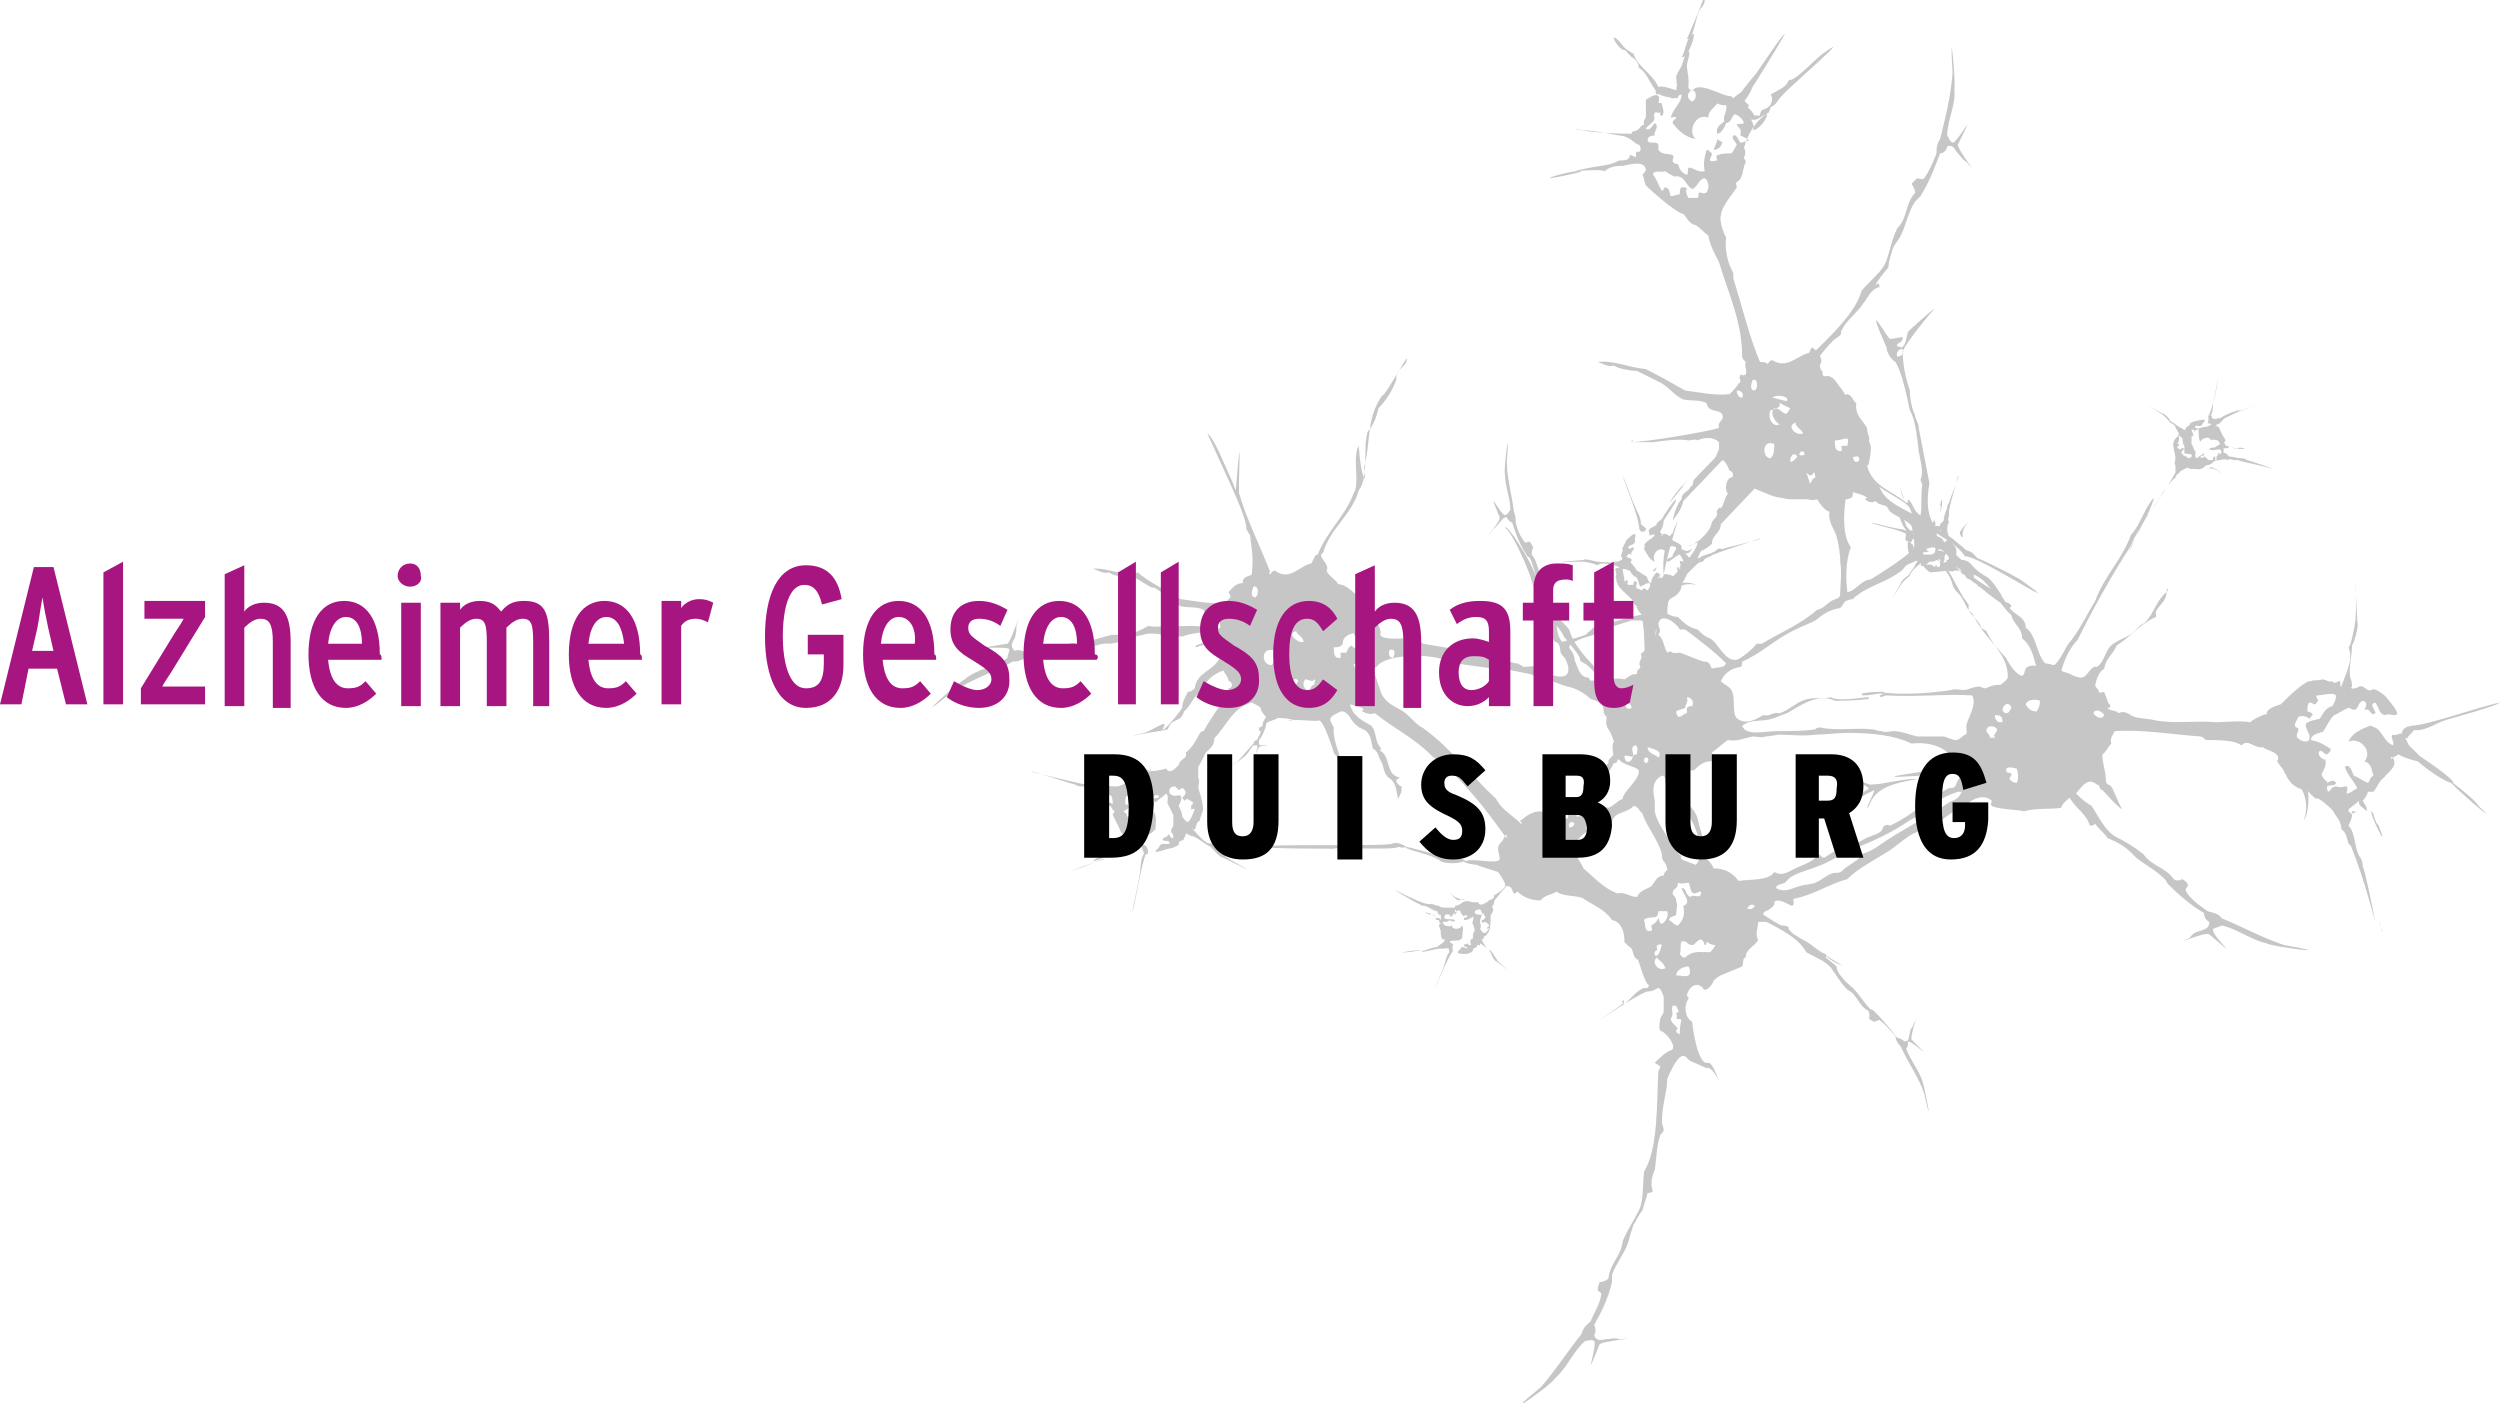 <?xml version="1.0" encoding="utf-8"?>
<!-- Generator: Adobe Illustrator 23.0.4, SVG Export Plug-In . SVG Version: 6.00 Build 0)  -->
<svg version="1.1" id="Ebene_1" xmlns="http://www.w3.org/2000/svg" xmlns:xlink="http://www.w3.org/1999/xlink" x="0px" y="0px"
	 viewBox="0 0 140.2 78.7" style="enable-background:new 0 0 140.2 78.7;" xml:space="preserve">
<style type="text/css">
	.st0{clip-path:url(#SVGID_2_);fill-rule:evenodd;clip-rule:evenodd;fill:#C6C6C6;}
	.st1{fill-rule:evenodd;clip-rule:evenodd;fill:#C6C6C6;}
	.st2{clip-path:url(#SVGID_4_);fill-rule:evenodd;clip-rule:evenodd;fill:#C6C6C6;}
	.st3{clip-path:url(#SVGID_6_);fill-rule:evenodd;clip-rule:evenodd;fill:#C6C6C6;}
	.st4{fill:#A71680;}
</style>
<g>
	<g>
		<defs>
			<rect id="SVGID_1_" x="0" width="140.2" height="78.7"/>
		</defs>
		<clipPath id="SVGID_2_">
			<use xlink:href="#SVGID_1_"  style="overflow:visible;"/>
		</clipPath>
		<path class="st0" d="M98.5,4.1c0.7-1,1.4-2.1,1.6-2.2c-0.1,0.2-1,1.7-1.7,2.8c-0.4,0.6-0.7,1.1-0.8,1.2
			C97.5,5.7,96.8,6.1,98.5,4.1"/>
		<path class="st0" d="M95.5,0c0.1,0,0.1,0,0.1,0c0,0.3-0.2,0.4-0.3,0.6c-0.2,0.3-0.3,1.6-0.7,1.6C94.8,1.7,95.3,0.6,95.5,0"/>
	</g>
	<g>
		<path class="st1" d="M95,1.9c0,0.4-0.4,1.4-0.7,1.3C94.5,3,94.6,1.9,95,1.9"/>
		<path class="st1" d="M90.5,2.1c0.2,0,0.6,0.6,0.7,0.7C90.9,2.9,90.5,2.3,90.5,2.1"/>
		<path class="st1" d="M91,2.6c0,0,0.5,0.4,0.6,0.4c0.3,0.9,1.3,1.2,1.5,2.2c-0.1,0-0.1,0.1-0.2,0.1c-0.1-0.1,0-0.2-0.1-0.3
			c-0.3-0.4-0.5-1-0.9-1.2c0-0.3-0.2-0.5-0.4-0.6C91.5,3.2,91,2.7,91,2.6"/>
		<path class="st1" d="M94.1,5.1c0.1,0.1,0,0.3,0,0.4c-0.3,0-1.2-0.1-1.2-0.4C92.8,4.6,93.8,5,94.1,5.1"/>
		<path class="st1" d="M98.2,4.9c0.2,0-0.5,1-0.6,1C96.3,5.8,98.1,4.9,98.2,4.9"/>
		<path class="st1" d="M92.3,5.6c1-0.7,0.7,0.2,0.7,0.2c0.1,0.2-0.5,1.1-0.7,1C92.3,6.7,92.3,5.8,92.3,5.6"/>
		<path class="st1" d="M93.2,5.8c0,0.2,0.2,0.5,0,0.7c-0.1,0-0.1-0.1-0.1-0.2C92.7,6.5,92.6,5.6,93.2,5.8"/>
		<path class="st1" d="M95.3,6c0,0.1,0,0.2-0.1,0.2C95.2,6,95.2,6,95.3,6"/>
		<path class="st1" d="M96.3,7.8c0.1,0.1,0.2,0.1,0.3,0.2c-0.1,0.2-0.2,0.4-0.5,0.4C96.2,8.1,96.3,8,96.3,7.8"/>
		<path class="st1" d="M97.5,8.6c-0.1,0-0.1,0-0.2-0.1C97.3,8.3,97.6,8.4,97.5,8.6"/>
		<path class="st1" d="M88.7,9.6C88.6,9.7,87,10,86.9,10C86.9,9.9,88.5,9.5,88.7,9.6"/>
		<path class="st1" d="M95.7,11.7c0.1,0.1,0.2,0.1,0.2,0.3c-0.1,0-0.2,0-0.2-0.1C95.6,11.8,95.7,11.8,95.7,11.7"/>
		<path class="st1" d="M100.9,22.5c0,0-0.1,0.1-0.2,0C100.7,22.3,100.9,22.3,100.9,22.5"/>
		<path class="st1" d="M101.7,24.1c0.1,0.1,0.2,0.3,0.1,0.3C101.7,24.4,101.7,24.2,101.7,24.1"/>
		<path class="st1" d="M100.1,24.4c0.1,0.1,0,0.2,0.1,0.4c-0.1,0.1-0.3,0.1-0.3,0C99.8,24.6,100,24.6,100.1,24.4"/>
		<path class="st1" d="M100.8,24.7c0.1,0.1,0.1,0.2,0,0.3c-0.1,0-0.1-0.1-0.2-0.1C100.6,24.8,100.6,24.7,100.8,24.7"/>
		<path class="st1" d="M102,25.2c0.1,0,0.1,0.1,0.1,0.2H102C102,25.3,102,25.2,102,25.2"/>
		<path class="st1" d="M99.8,25.6c0.1,0,0.1,0,0.2,0v0.1c0,0-0.1,0-0.2,0C99.8,25.7,99.8,25.6,99.8,25.6"/>
		<path class="st1" d="M97.9,25.6c0.1,0,0.2,0,0.2,0.2C98,25.8,97.9,25.8,97.9,25.6"/>
		<path class="st1" d="M101.1,26.3c-0.1,0-0.2,0-0.2-0.2C100.9,26.1,101.1,26.2,101.1,26.3"/>
		<path class="st1" d="M103.9,27.7c0,0.1-0.2,0.1-0.2,0C103.6,27.5,103.9,27.5,103.9,27.7"/>
		<path class="st1" d="M92.3,32.6c0,0.1,0,0.2-0.2,0.2c0,0,0-0.1,0-0.2C92.2,32.6,92.2,32.6,92.3,32.6"/>
		<path class="st1" d="M69.7,32.9C69.7,32.9,69.8,32.9,69.7,32.9c0.1,0.2,0,0.3-0.2,0.3C69.5,33,69.6,32.9,69.7,32.9"/>
		<path class="st1" d="M72.9,34.1c0,0-0.1,0.1-0.2,0C72.6,33.9,72.9,33.9,72.9,34.1"/>
		<path class="st1" d="M73.7,35.7c0.1,0.1,0.2,0.3,0.1,0.3C73.7,36,73.7,35.7,73.7,35.7"/>
		<path class="st1" d="M76.8,35.9C76.5,35.8,77.1,35.6,76.8,35.9"/>
		<path class="st1" d="M92.4,36.2c0.2,0,0.2,0.2,0,0.2C92.3,36.3,92.3,36.2,92.4,36.2"/>
		<path class="st1" d="M72.7,36.3c0.1,0.1,0.1,0.2,0,0.3c-0.1,0-0.1-0.1-0.2-0.1C72.6,36.4,72.6,36.3,72.7,36.3"/>
		<path class="st1" d="M76.6,36.7c0,0.3-0.5,0.3-0.7,0.3c0-0.1,0.1-0.1,0.1-0.2c0.1,0,0.1,0.1,0.2,0.1
			C76.3,36.7,76.4,36.5,76.6,36.7"/>
		<path class="st1" d="M74,36.8c0.1,0,0.1,0.1,0.1,0.2H74C74,36.8,74,36.8,74,36.8"/>
		<path class="st1" d="M71.8,37.2c0.1,0,0.1,0,0.2,0v0.1c0,0-0.1,0-0.2,0C71.7,37.2,71.8,37.2,71.8,37.2"/>
		<path class="st1" d="M69.9,37.2c0.1,0,0.2,0,0.2,0.2C69.9,37.4,69.9,37.3,69.9,37.2"/>
		<path class="st1" d="M69.8,37.5c0.2,0,0.1,0.2,0.1,0.3C69.7,37.8,69.7,37.6,69.8,37.5"/>
		<path class="st1" d="M93.2,37.6c0,0.1-0.2,0.1-0.2,0C93.1,37.5,93.2,37.6,93.2,37.6"/>
		<path class="st1" d="M73,37.9c-0.1,0-0.2,0-0.2-0.2C72.9,37.7,73.1,37.8,73,37.9"/>
		<path class="st1" d="M113.9,38.1c-0.1,0.1-0.2,0-0.2-0.1C113.8,38,114,38,113.9,38.1"/>
		<path class="st1" d="M70.7,38c0,0.1-0.1,0.1-0.1,0.2C70.5,38.2,70.6,38,70.7,38"/>
		<path class="st1" d="M114.2,38.3c0,0.1-0.1,0.1-0.2,0.2C114,38.3,114.1,38.3,114.2,38.3"/>
		<path class="st1" d="M91.6,38.7c-0.1,0-0.1-0.1-0.2-0.1C91.5,38.3,91.8,38.5,91.6,38.7"/>
		<path class="st1" d="M95.7,38.9c0,0.1,0,0.2-0.1,0.3c-0.1,0-0.2-0.1-0.2-0.3C95.4,38.9,95.6,38.9,95.7,38.9"/>
		<path class="st1" d="M118.1,39.4c0.2,0,0.3,0.2,0.2,0.3C118.2,39.7,118.1,39.6,118.1,39.4"/>
		<path class="st1" d="M140.2,39.4c-0.2,0.2-2.8,0.9-3.1,1c-0.6,0.2-1.2,0.7-1.9,0.5c0-0.1-0.1-0.1,0-0.2
			C136.1,40.7,139.1,39.6,140.2,39.4"/>
		<path class="st1" d="M113.6,40.2c-0.1,0-0.2,0-0.2-0.1C113.5,40,113.6,40,113.6,40.2"/>
		<path class="st1" d="M135.4,40.9c-0.1,0.2-0.3,0.3-0.4,0.5c-0.2,0-0.3,0-0.3-0.2C134.6,40.9,135.2,40.5,135.4,40.9"/>
		<path class="st1" d="M113.9,41.1c0.1,0,0.2,0.1,0.2,0.2C114,41.3,113.8,41.3,113.9,41.1C113.8,41.1,113.9,41.1,113.9,41.1"/>
		<path class="st1" d="M92.2,41.5c0,0.2-0.2,0.2-0.2,0C92,41.4,92.1,41.4,92.2,41.5"/>
		<path class="st1" d="M93.2,41.5c0.1,0,0.1,0.1,0.1,0.2c-0.1,0-0.1,0-0.2,0C93.1,41.6,93.2,41.6,93.2,41.5"/>
		<path class="st1" d="M91.3,42c0.1,0,0.1,0.4,0,0.4C91.1,42.3,91.2,42,91.3,42"/>
		<path class="st1" d="M116.1,42c0.2,0,0.1,0.3,0,0.2C116.1,42.1,116.1,42.1,116.1,42"/>
		<path class="st1" d="M114,42.3c0.1,0,0.3,0,0.3,0.2C114.1,42.4,113.9,42.5,114,42.3"/>
		<path class="st1" d="M110.3,42.9c0.1,0,0.1,0,0.2,0c0,0.1-0.1,0.2-0.2,0.2C110.2,43.1,110.2,43,110.3,42.9"/>
		<path class="st1" d="M107.5,43.7c-2,0.3-2.4,0.8-2.7,1.5c-0.4,0.6,0.4-0.9,0.3-0.9c-0.1,0.1-0.5,0.2-1,0.6c-0.4,0.3-1,0.9-1.2,1
			c0-0.1,0.7-0.7,1.2-1.2c0.3-0.3,0.7-0.4,0.7-0.5c-0.2-0.2-0.8-0.4-1.8-0.8c0.1,0,0.8,0.2,1.3,0.4c0.3,0.1,0.5,0.2,0.6,0.2
			C105.6,44,107,43.6,107.5,43.7"/>
	</g>
	<g>
		<defs>
			<rect id="SVGID_3_" x="0" width="140.2" height="78.7"/>
		</defs>
		<clipPath id="SVGID_4_">
			<use xlink:href="#SVGID_3_"  style="overflow:visible;"/>
		</clipPath>
		<path class="st2" d="M130.4,43.8c0.1,0,0.1,0,0.1,0c0,0.1,0,0.1-0.2,0.1C130.4,43.9,130.4,43.9,130.4,43.8"/>
		<path class="st2" d="M139,45.2c1.6,1.5-1.6-1.2-1.7-1.5C137,43.5,138.7,44.7,139,45.2"/>
	</g>
	<g>
		<path class="st1" d="M129.4,44.3c0.1,0.2,0.1,1.3-0.2,1.7c0.5-1.4-0.6-2.4-0.4-2C128.9,43.9,129.4,44.4,129.4,44.3"/>
		<path class="st1" d="M131.9,45.5h0.2C132.1,45.6,131.8,45.7,131.9,45.5"/>
		<path class="st1" d="M88.5,46c0.2,0,0,0.4-0.1,0.2C88.3,46,88.5,46.1,88.5,46"/>
		<path class="st1" d="M133,45.5c-0.2,0,1.1,2.6,0.4,0.8C133.1,46,133.2,45.7,133,45.5"/>
		<path class="st1" d="M87.8,46.6c0,0.1-0.1,0.1-0.2,0.1C87.6,46.6,87.7,46.5,87.8,46.6"/>
		<path class="st1" d="M86.8,47.1c0.2,0,0.2,0.1,0.2,0.2C86.8,47.4,86.7,47.2,86.8,47.1"/>
		<path class="st1" d="M87.1,48.4c0.1,0.3-0.2,0.5-0.1,0.8c-0.2,0-0.2-0.1-0.3-0.2c0-0.1,0.1-0.1,0.1-0.2c-0.1-0.1-0.1-0.2-0.3-0.3
			c-0.1,0.1,0.1,0.3,0,0.4H86c-0.3-0.2-0.3-0.8,0.2-0.5C86.5,48.3,86.8,48.6,87.1,48.4"/>
		<path class="st1" d="M93.7,49.2c0.1,0.1,0.3,0.1,0.5,0.2c0,0.1-0.2,0.1-0.4,0.2C93.7,49.5,93.6,49.3,93.7,49.2"/>
		<path class="st1" d="M91.7,51.2c0.1,0,0.1,0.1,0.1,0.2c-0.1,0-0.1,0.1-0.2,0C91.6,51.3,91.7,51.3,91.7,51.2"/>
		<path class="st1" d="M93.2,52c0.1,0,0.1,0.1,0.1,0.2h-0.2C93.2,52.1,93.2,52,93.2,52"/>
		<path class="st1" d="M91.9,52.6c-0.1,0-0.1-0.1-0.2-0.1C91.7,52.4,91.9,52.4,91.9,52.6"/>
		<path class="st1" d="M93.6,52.7c0.2,0,0.2,0.2,0.1,0.3C93.6,53,93.5,52.8,93.6,52.7"/>
		<path class="st1" d="M100.5,52.4c0,0,0.7,0.6,0.6,0.6c0.2-0.1,0.4,0.1,0.6,0.3c0.2,0.1,0.4,0.3,0.7,0.3c0.2,0.2,0.5,0.4,0.8,0.5
			C103.7,54.3,101.7,53.3,100.5,52.4"/>
		<path class="st1" d="M93.5,53.2c0.1,0,0.1,0,0.2,0C93.6,53.4,93.4,53.3,93.5,53.2"/>
		<path class="st1" d="M93.6,57.7c0.2,0,0.2,0.1,0.2,0.2C93.6,57.9,93.6,57.8,93.6,57.7"/>
		<path class="st1" d="M133.6,52.2c-0.1-0.2-0.1-0.4-0.2-0.6C133.6,52.2,133.6,52.4,133.6,52.2"/>
		<path class="st1" d="M93.8,29.9c-0.4,0.3-0.6,1.5-0.5,2.3c0.2-1,0.5-2.1,0.8-3C94,29.4,93.9,29.6,93.8,29.9"/>
		<path class="st1" d="M96.5,61.1c-0.1-0.1-0.2-0.3-0.3-0.5C96.3,60.8,96.4,61,96.5,61.1"/>
		<path class="st1" d="M96.5,61.1C96.5,61.1,96.5,61.1,96.5,61.1C96.5,61.2,96.5,61.2,96.5,61.1"/>
		<path class="st1" d="M104.4,38.9c0,0,0,0.1,0.1,0.1c0.4,0,0.7-0.1,0.9-0.1c0,0,0,0,0,0c0,0,0.1-0.1,0.1-0.1
			C105.3,38.8,104.8,38.8,104.4,38.9"/>
	</g>
	<g>
		<defs>
			<rect id="SVGID_5_" x="0" width="140.2" height="78.7"/>
		</defs>
		<clipPath id="SVGID_6_">
			<use xlink:href="#SVGID_5_"  style="overflow:visible;"/>
		</clipPath>
		<path class="st3" d="M92.9,31.8l-0.2,0.2C92.7,32.1,92.9,32,92.9,31.8"/>
		<path class="st3" d="M118.5,44.3c0-0.1-0.1-0.1-0.1-0.2c-0.1-0.1-0.3-0.1-0.3-0.3c0-0.6-0.2-0.9-0.2-1.5c0.2-0.1,0.3-0.4,0.5-0.6
			c-0.1-0.3,0.1-0.5,0.2-0.7c1.6-0.1,3.3,0.2,4.8,0.3c0.1,0,0.2,0.1,0.3,0.2c0.7,0,1.6,0,2,0.3c0.4-0.4,0.7,0.2,1.2,0.1
			c0.2,0.2,1.1,0.3,0.8,0.8c0.2,0.3,0.4,0.5,0.4,0.6c0.1,0.1,0.3,0.9,1.2,1c0.1,0,0.4,0.4,0.6,0.5c0.1-0.1,0.2,0.1,0.3,0.1
			c0.6,0.5,0.6,0.5,0.7,0.7c0.2,0.3,0.4,0.5,0.4,0.9c0.3,0.2,0.3,0.5,0.4,0.8c0.1,0.1,0.2,0.2,0.2,0.3c0.2,0.5,0.7,1.8,1.3,4.1
			c-0.2-1.1-0.6-3-0.7-3.1c0-0.3-0.1-0.5-0.2-0.6c-0.3-0.6-0.2-1.3-0.6-1.7c0.1-0.2,0.2-0.4,0.2-0.6c0-0.1-0.2-0.1-0.2-0.3
			c0.2-0.2,0.4-0.3,0.6-0.5c-0.1,0.3,0.3,0.4,0.4,0.6c0.1-0.2-0.1-0.4-0.2-0.6c0.1-0.1,0.2-0.2,0.3-0.5h0.3c0.2-0.2,0.3-0.6,0.6-0.8
			c0.2-0.3,0.8-0.6,0.5-1.1c-0.2,0.2-0.1-0.2,0,0c0.1-0.1,0.2-0.1,0.3-0.2c0.3,0.2,0.7,0.3,1.1,0.4c0.2,0.2,1.6,1.3,2,1.2
			c-0.1-0.3-1.6-1.3-1.9-1.5c-0.2-0.2-0.4-0.4-0.5-0.5c-0.2-0.1-0.3-0.7-0.5-0.7c0-0.2-0.3,0.1-0.5,0c-0.2,0.1,0.1,0.4,0,0.6
			c-0.5-0.2-0.6-0.8-1-1c-0.1,0-0.1-0.1-0.3-0.1c-0.5,0.2-1,0.4-1.2,0.9c0.6-0.3,1.4,0.5,0.9,1.1c0.4,0.1,0.4,0.5,0.5,0.8
			c-0.2,0.1-0.2,0.3-0.3,0.4c-0.3-0.1-0.5-0.3-0.8-0.4c-0.1-0.2-0.2-0.7-0.5-0.5c0.1,0.4,0.5,0.8,0.7,1.2c-0.2,0.1-0.4,0.3-0.6,0.3
			c0-0.2,0.1-0.2,0-0.4c-0.2,0-0.3,0.1-0.6,0c-0.2,0-0.3,0.2-0.4,0.3c-0.1,0-0.1-0.2-0.1-0.3c0.1-0.1,0.5,0,0.5-0.2
			c-0.1-0.2-0.3-0.1-0.5,0c-0.1-0.2-0.3-0.3-0.3-0.5c0.1-0.2,0.3-0.5,0.2-0.8c-0.2,0-0.5-0.3-0.3-0.5c0.2,0,0.2,0.2,0.4,0.2
			c0.1-0.1,0.2-0.1,0.2-0.3c-0.3-0.2-0.6-0.4-1.1-0.5c0-0.4,0.7-0.4,0.7-0.5c0.2-0.3,0.3-0.6,0.6-0.9c0.1,0,0.5-0.3,0.8-0.4
			c0.2,0,0.1,0.1,0.3,0.1c0.3,0,0.2-0.4,0.5-0.5c0.1,0,0.2,0.1,0.2,0.2c0,0.2-0.1,0.2-0.1,0.3c0.4-0.1,0.3,0.4,0.6,0.2
			c0.1-0.1-0.4-0.5,0-0.6c0.2,0.2,0.2,0.7,0.6,0.7c0.1-0.2,1.3,0.5,0.1-0.9c-0.1-0.2-0.8-0.7-0.9-0.5c-0.3,0.1-0.4-0.3-0.7-0.2
			c-0.1,0.1-0.6,0.2-0.4,0c0-0.1,0-0.3-0.1-0.5c-0.1-0.5,0.1-1.2,0.1-1.8c0.1-0.1,0.4-1.1,0.3-1.3c-0.2-3.9,0-1.9-0.1-0.2
			c-0.1,0.8-0.3,1.6-0.4,1.6c0.1,0.2,0.1,0.4,0.1,0.6c0,0.4-0.4,1.3-0.5,1.6c-0.1,0.1,0-0.3-0.1-0.3c-0.1,0-0.3,0.2-0.4,0
			c-0.2,0.1-0.3-0.1-0.6-0.1c-0.2,0.1-0.4,0-0.6,0.1c-0.3-0.1-1.4,1-1.7,1.3c-0.3,0.1-0.7,0.2-0.8,0.5c0.1,0.1,0.1,0-0.2,0.1
			c-0.2,0.1-0.5,0.2-0.7,0.4c-0.6-0.1-1.4,0-1.9,0c-1.2-0.1-2.3,0.1-3.4-0.1c-0.4-0.1-0.9-0.1-1.2-0.2c-0.3-0.1-0.5-0.4-0.9-0.2
			c-0.1-0.2-0.5-0.1-0.6-0.3c0.1-0.3-0.1-0.6-0.2-0.9c-0.1,0-0.2,0.1-0.3,0c0-0.2-0.2-0.2-0.2-0.4c0.1-0.4,0.2-0.7,0.5-0.9
			c0.1-0.6,0.5-0.8,0.7-1.3c0.8-0.5,1.3-1.2,2.2-1.6v-0.3c0.2-0.4,0.6-0.6,0.6-1.1c0.2-0.2,0-0.3,0,0c-0.6,0.5-0.7,1.2-1.2,1.7
			c-0.1,0.1-0.2,0.1-0.3,0.2c-0.1,0.1-0.2,0.2-0.3,0.3c-0.4,0.4-1.1,0.5-1.4,0.9c-0.3,0.4-0.3,0.8-0.7,1.1c-0.4-0.1-0.5,0.6-0.9,0.6
			c-0.2,0-0.4-0.1-0.6-0.2c-0.2-0.1-0.4-0.1-0.5-0.2c0.2-0.7,0.5-1.3,0.9-1.7c0.9-1.8,1.9-3.6,3-5.3c0.4-1,1-1.6,1.3-2.7
			c-0.5,0.5-0.8,1.6-1.3,2.1c-0.5,1.4-1.5,2.3-2,3.7c-0.5,0.8-0.9,1.7-1.5,2.4c-0.1,0.1-0.5,1-0.8,1.2c-0.1,0-0.3-0.1-0.5-0.1
			c-0.5-0.5-0.5-1.6-1.1-2c0-0.6-0.6-0.7-0.9-1.1c-0.2-0.2-0.4-0.5-0.5-0.8c-0.2-0.3-0.4-0.6-0.6-0.8c-0.2-0.2-0.5-0.3-0.7-0.5
			c-0.3-0.2-0.4-0.6-0.9-0.6c-0.4-0.4-0.8-0.7-1.1-1.2c-0.1-0.1-0.4-0.1-0.3-0.3c0.6,0.4,1.2,0.7,1.6,1.3c0.7-0.1,6.3,3.6,3.1,1.3
			c-0.5-0.3-2.1-1.1-2.4-1.2c-0.1-0.1-0.2-0.2-0.3-0.3c-0.1-0.1-0.3-0.1-0.4-0.2c-0.2-0.2-0.5-0.4-0.7-0.6c-0.3-0.2-0.6-0.4-0.8-0.5
			c-0.6-0.5-0.7-1.5-0.5-2.6c-0.2-1-0.4-2.1-0.6-3.1c0-0.3-0.2-0.5-0.2-0.7c-0.2-0.4-0.3-1-0.3-1.4c-0.2-0.6-0.4-1.4-0.4-2.2
			c0.2-0.5,1.5-2.1,1.8-2.4c-0.2,0.1-1.4,1.2-1.5,1.3c-0.1,0.3-0.1,0.8-0.4,0.9c0-0.1-0.3,0-0.2-0.2c0.1-0.1,0.3-0.1,0.3-0.4
			c-0.2,0-0.4,0.1-0.7,0.1c-0.1,0.1-1.6-2.7-0.2,0.5c0,0.3,0.3,0.7,0.5,0.8c0.4,0.7,0.6,1.8,0.8,2.7c0.3,0.5,0.4,1.4,0.5,2.3
			c0.1,0.6,0.3,1.2,0.1,1.6c0,0.1,0.1,0.2,0.1,0.3c-0.1,0.6,0,1.2-0.1,1.7c-0.4-0.2-0.4-0.7-0.7-0.9c0,0.1,0,0.2-0.1,0.2
			c-0.8-0.7-1.9-0.9-2.2-2.1c0.1,0,0.1-0.1,0.1-0.1c0.2-1,0.1-1,0-1.3c0.1-0.2-0.1-0.3-0.1-0.7c-0.2-0.4-0.7-0.7-0.6-1.4
			c-0.2-0.1-0.2-0.4-0.5-0.5c-0.2,0.1,0,0.1-0.5-0.5c-0.6-1-0.9-0.1-0.9-0.8c0-0.1,0,0.1-0.1-0.1c0-0.1-0.1-0.2,0-0.3
			c0.2-0.4-0.5-1-0.5-0.9c-0.1,0.1-0.1,0.3-0.2,0.3c-0.7,0.2-1.2,0.9-2,0.4c-0.2,0-0.2,0.2-0.3,0.2c-0.1-0.1-0.2-0.1-0.4-0.1
			c-0.6-1.4-1-3.1-1.5-4.7c0-0.1,0-0.2,0-0.3c-0.3-0.5-0.5-1.3-0.4-2c-0.1-0.1-0.4-0.9-0.3-1.2c0-0.5,0.8-1.4,0.9-1.6
			c0-0.1-0.1-0.2,0-0.3c0.4-0.2,0.3-0.8,0.5-1.1c0-0.2-0.1-0.1-0.1-0.3c0.1-0.1,0.1-0.4,0-0.5c0.2-0.8,0.7-1.6,1.4-2
			c0-0.1,0.1-0.2,0.1-0.3c0.3-0.1,0.4-0.4,0.6-0.6c0.4-0.5,4.5-4,2.2-2.3c-0.7,0.6-1.4,1.4-1.8,1.4c-0.1,0.4-0.7,0.6-1,0.8
			C99.5,5.6,99.3,6,99,6.1c-0.2,0.1-0.2,0-0.3,0.3c0,0.2-0.1,0-0.3,0.1C98.3,6.3,98.2,6.2,98,6c0.2-0.1,0-0.1-0.2-0.4
			c-0.2,0,0,0.1-0.2,0.1c-0.1-0.1-0.5-0.2-0.5-0.3c-0.6,0-1.8-0.9-2.2-0.3c-0.3-0.1-0.2-0.3-0.2-0.5c0-0.3-0.1-0.7-0.1-0.9
			c0-0.3,0.3-0.8,0-0.9c-0.1,0.3-0.2,0.6-0.3,0.9C94.2,3.9,94,4.2,94,4.3c0,0.3,0.1,0.6,0,0.6c0.1,0.4-0.3,0.2-0.3,0.6
			c0.3,0.1,0.4-0.2,0.6-0.2c0,0.5-0.5,0.8-0.6,1.3c0.1,0,0.2-0.1,0.3,0c0,0.1-0.2,0.1-0.2,0.3c0.3,0.4,0.7,0.8,1.3,0.9
			c-0.5-0.4,0-1.5,0.7-1.2c0-0.4,0.3-0.5,0.5-0.8c0.2,0.1,0.3,0.1,0.5,0.1c0.1,0.3-0.2,0.6-0.1,0.9c-0.2,0.2-0.5,0.3-0.4,0.7
			c0.2,0,0.4-0.3,0.5-0.6c0.3,0,0.3-0.4,0.5-0.5c0.2,0.1,0.4,0.2,0.5,0.5c-0.1,0.1-0.4,0-0.4,0.1c0.1,0.2,0.3,0.2,0.2,0.6
			c0.2,0.1,0.3,0.1,0.5,0.3C97.8,7.9,97.8,8,97.6,8c-0.1-0.1-0.2-0.5-0.4-0.4c-0.1,0.2,0.1,0.3,0.2,0.5c-0.1,0.2-0.2,0.4-0.3,0.5
			c-0.3,0-0.5,0-0.8,0.1c-0.1,0.1,0,0.2,0,0.3C96.2,9,96,9.1,95.9,9c0-0.2,0.1-0.2,0.1-0.4c-0.1-0.1-0.2-0.2-0.3-0.2
			c-0.1,0.4-0.2,0.7-0.1,1.2c-0.4,0.1-0.6-0.2-0.9-0.2c-0.1,0.1,0,0.4-0.1,0.4c-0.3-0.1-0.4-0.3-0.5-0.6c-0.2,0-0.3-0.1-0.3-0.2
			c0-0.1,0.1-0.2,0-0.3c-0.2-0.1-0.6,0-0.8-0.3c0-0.1,0-0.2,0-0.3c-0.1-0.2-0.5,0-0.6-0.2c0-0.2,0.1-0.3,0.4-0.3
			c-0.1-0.2,0.3-0.5,0-0.7c-0.1,0.1-0.3,0.5-0.5,0.3c0.1-0.2,0.7-0.4,0.4-0.8c-0.3,0-0.6,0.3-0.5,0.6C92,7,92,7.2,91.8,7.3
			c-0.1,0.1-0.3,0-0.3,0.2c-1.3,0-2.3-0.1-2.8-0.2c0.4,0,1.1,0.1,2.1,0.3c0.6,0,1,0.6,1.1,0.5c0.2,0.2,0.1,0.5-0.1,0.4
			c-0.1,0,0,0.3-0.1,0.3c-0.1,0-0.1-0.1-0.3-0.1C91.4,9,91.1,9,90.8,9c-0.5,0.3-1.2,0.3-1.6,0.4c-2.1,0.4,0.4,0,0.8,0.2
			c0.2-0.2,0.5-0.3,1-0.3c0.5-0.1,1.2-0.3,1.3,0.2c0,0.1-0.1,0.2-0.2,0.3c0.1,0.1,0.1,0.4,0.2,0.6c0.1,0.1,1.6,1.5,2.1,1.6
			c0.2,0.2,0.3,0.5,0.6,0.6c0.2,0,0.6,0.5,0.8,0.6c0.1,0.6,0.4,1.1,0.6,1.5c0.5,1.7,1.3,3.3,1.3,5.3c0,0.1,0.1,0.2,0.2,0.3
			c-0.1,0.3,0.1,0.4,0,0.7c-0.1,0.1-0.3,0-0.3,0c0,0.1-0.1,0.2,0,0.3c0,0.1,0,0.2-0.1,0.2c-0.1,0.2-0.3,0.4-0.5,0.6
			c-0.8,0.1-1.7-0.1-2.5-0.2c-0.7-0.4-1.4-0.8-2.2-1.2c-1-0.1-1.8-0.5-2.7-0.4c0.3,0.1,0.6,0.3,0.9,0.2c0.3,0.2,1,0.3,1.3,0.3
			c0.4,0.2,0.8,0.4,1.2,0.6c0.5,0.2,0.9,0.8,1.4,1c0.4,0.1,0.9,0,1.3,0.2c0.1,0.6,0.8,0.3,0.9,0.7c0.1,0.3-0.3,0.3-0.2,0.7
			c-0.6,0.2-4.1,0.8-5,0.8c1.1,0,0.6,0,1.3,0c0.7-0.1,1.5-0.2,2-0.1c0.1,0,0.4-0.1,0.5,0c0.4-0.2,0.9-0.2,1.2,0.1c0,0.1,0,0.1,0,0.2
			c0,0.1,0,0,0,0.2c-0.3,0.7,0,0.2-1.4,1.7c-0.1,0.2,0,0.3-0.2,0.4c-0.1,0.3-0.5,0.3-0.5,0.7c-0.2,0.2-0.4,0.7-0.5,1.2
			c0.2-0.3,0.5-0.6,0.6-1.1l2.2-2.3c0.2,0.1,0.3,0.4,0.4,0.6c0.2,0,0.3,0.4,0,0.4c-0.2,0.2-0.3,0.6-0.1,0.9
			c-0.2,0.2-0.2,0.6-0.4,0.8c-0.1-0.1-0.3,0.2-0.2,0.3c0,0.2-0.2,0.3-0.3,0.5c-0.1,0.5-0.5,0.8-0.8,1.1c0,0.4-0.8,1.3-0.9,1.4
			c-0.1,0.1-0.7,0.9-1.1,1c-0.1-0.2-0.1-0.4-0.1-0.6c-0.3,1.2-0.6,2.2-0.9,2.3c0-0.2-2.7,0.7-2.8,0.7c0-0.1-0.2,0.2-0.4,0.3
			c0.1,0.1-0.7,0.3-1.4,0.5c-0.4-0.5-0.2-1-0.5-1.6c-0.1-0.2-0.2-0.2-0.3-0.4c-0.1-0.2-0.1-0.4-0.2-0.6c-0.1-0.2-0.2-0.3-0.3-0.5
			c0-0.1,0-0.2,0-0.3c-0.1-0.2-0.2-0.4-0.3-0.6c-0.1-0.4-1.5-2.7-1.6-2.4c0.4,0.2,1.4,2.5,1.5,3c0.1,0.4,0.4,0.9,0.6,1.3
			c0.1,0.3,0.2,0.4,0.3,0.7c0,0.1,0,0.2,0,0.3c0,0.1,0.1,0.2,0.2,0.3c0.1,0.4,0,0.5,0.2,0.8c0.3,0,0.3,0.5,0.3,0.5
			c0,0.2,0.3,0.4,0.3,0.5c0.3,0.6,0.2,1.1-0.6,0.9c-0.4-0.1-1-0.3-1.2-0.5c0.1-0.1-0.2,0-0.5,0c-0.1,0-0.1,0-0.2-0.1
			c-0.1,0-0.1-0.1-0.3-0.1c-0.8-0.2-1.9-0.4-2.6-0.6c0-0.1-2.1-0.4-2.6-0.5c-0.2-0.2-0.9-0.3-1.1-0.3c-0.1,0-1.2,0.1-1.3-0.2
			c0.2-0.5-1-1.7-1.2-2.1c-1-1-1.1-0.6-1.2-0.8c0-0.1-0.6-0.5-0.6-0.7c0.2-0.4-0.6-0.8-0.2-1c0.4-1.4,1.6-2.1,2-3.5
			c0.6-0.8,0.2-2.3,0.5-3.3c0.3-0.3,0.5-0.8,0.6-1.3c0.4-0.4,0.8-1,1-1.6c0-0.1,0-0.3,0.1-0.4c0.1-0.3,0.5-0.4,0.5-0.8
			c-0.1,0-1.2,2.1-1.4,2.1c-0.9,1.3-0.6,2.5-1,4c0.2,1.2-0.2,0.6-0.3-1.2c-0.4,0.7,0.1,2.1-0.3,2.7c-0.5,1.3-1.5,2.1-2,3.4
			c-0.1,0-0.2,0.1-0.2,0.2c-0.1,0.1-0.1,0.3-0.2,0.3c-0.7,0.2-1.2,1-2,0.4c-0.2,0-0.2,0.2-0.3,0.2c-0.1-0.1,0.1-0.1,0-0.2
			c-0.5-1.3-1.3-2.9-1.7-4.3c-0.1-0.1,0.2-5.1-0.2-0.2c-0.1-0.2-0.1-0.3-0.2-0.5c-0.5-1.1-1-2.4-1.4-2.7c1.5,3.3,2.2,4.7,2.2,5.4
			c0.1,0.1,0.1,0.2,0.2,0.3c0.1,0.9,0.2,1.2,0.1,2.2c0,0.1-0.5,0.1-0.5,0.4c0,0,0,0,0,0.1c-0.4,0-0.6,0.3-0.8,0.5
			c0,0.1,0.1,0.1,0.1,0.3c-0.1,0.1-0.2,0.2-0.3,0.3c-0.8,0.1-1.7-0.1-2.5-0.2c-0.8-0.5-1.7-0.9-2.4-1.5c-0.7,0.3-1.7-0.3-2.5-0.2
			c0.3,0.1,0.6,0.3,0.9,0.2c0.4,0.3,0.9,0.2,1.4,0.3c0.3,0.1,0.5,0.3,0.9,0.5c0.1,0.1,0.2,0,0.3,0.1c0.4,0.2,0.9,0.8,1.4,1
			c0.4,0.1,0.9,0,1.3,0.2c0.1,0.5,0.8,0.3,0.9,0.7c0.1,0.3-0.1,0.8,0,1.1c-1.3,0-1.5,0.3-1.3,0.3c0.4-0.2,0.9-0.2,1.2,0.1
			c0,0.1,0.1,0.3,0.1,0.5c-0.3,0.7-1.3,0.8-1.4,1.7c-0.1,0.1-0.2,0.2-0.4,0.2c-0.1,0.3-0.3,0.5-0.3,0.9c-0.4,0.6-1.4,1.7-1,1
			c0.1-0.3-0.6,0.2-1.1,0.4c-0.5,0.1-1.1,0.3-1.1,0.4c0.1-0.3,2.2-0.5,2.4-0.6c0.2-0.7,0.7-0.3,0.9-1c0.4-0.3,0.5-0.9,1-1.1
			c0.2-0.7,0.7-1,1.2-1.2c0.1,0.2,0.3,0.4,0.3,0.6c0.2,0,0.3,0.4,0,0.4c0,0.2-0.2,0.3-0.2,0.5c0,0.2,0.1,0.3,0.2,0.5
			c0,0.2-0.2,0.2-0.2,0.3v0.2c-0.4,0.6-0.8,1.1-1.1,1.7c-0.2,0.2-0.6,0.4-0.5,0.8c0.3-0.4,1-0.5,1-1.2c0.7-0.7,1-1.7,2.1-2
			c0.2,0.1,0.4,0.2,0.5,0.3c0,0.2,0.2,0.4,0.3,0.5c0,0.1,1.1,0,1.6,0.2c0.1-0.1-0.5,0.1-0.3,0c0.2-0.1,1.5,0.1,1.7,0
			c0.3,0.2,0.7,1.5,0.8,1.8c0,0.1,0.2,0.2,0.2,0.3c0.1,0.3,0.1,0.6,0.2,0.9c0,0.1-0.1,0.4,0.1,0.5c0.2-1.2-0.6-2.1-0.5-3.1
			c-0.1-0.2-0.2-0.3-0.2-0.5c0.1-0.2,0.4-0.3,0.6-0.4c0,0,0,0,0.1,0c0.4,0.1,0.4,0.5,0.8,0.8c0.2,0.2,0.5,0.2,0.6,0.4
			c0.2,0.2,0.2,0.6,0.3,0.9c0.3,0.1,0.3,0.5,0.5,0.8c0.1,0.2,0.1,0.7,0.5,0.9c0.3,0.3,0.3,0.6,0.4,1.1c0.1-0.2,0.2-0.3,0.2-0.6
			c0.1-0.1-0.2-0.1-0.3-0.4c0-0.1,0.1-0.1,0.2-0.2c-0.8-0.1-0.5-1.2-1.1-1.5c0-0.1,0.1-0.1,0-0.2c-0.3-0.3-0.2-0.9-0.5-1.2
			c-0.5-0.3-1-0.5-1.2-1.2c0.3,0.1,0.6,0.1,0.8,0.3c-0.1,0-0.1,0-0.1,0.1c0.2,0.1,0.4,0.2,0.7,0.1c1,0.8,2.2,1.4,3.1,2.3
			c0.1,0.1,0.3,0.3,0.5,0.3c1.5,1.4,2.5,2.6,3.7,4.3c0.1-0.2,0.1,0,0.1,0.1c0,0,0,0,0,0c0,0,0,0,0,0c0,0,0,0-0.1-0.1
			c0,0-0.1,0.1-0.1,0.2c-0.5,0.5-0.2,0.6-0.2,1.1c-0.2,0.3-1.5-0.1-1.9,0.1c-0.2-0.2-0.4-0.1-0.7-0.2c-0.9-0.1-1.7-0.4-2.6-0.6
			c-0.2-0.1-0.5-0.3-0.8-0.2c0,0.2-7.2,0-7.3,0.2c0.1,0.1,3.9,0.1,4,0.1c0-0.1,3.5,0.1,3.6-0.1c0.2,0,0.2,0.1,0.4,0
			c0.1,0.2,1.5,0.4,2,0.8c0.1,0.1,0.9,0.2,1.3,0c0,0.1,0.5,0.2,0.7,0.2c0.2,0.1,0.9,0.3,1.2,0.4c0.1,0.1,0.5,0.7,0.4,0.8
			c0.6-0.1,0.3,0.7,0.7,0.3c0.3,0.3,0.7,0.5,1.3,0.5c0.2-0.3,0.6-0.3,0.9-0.5c0.3,0.3,1.2,0.2,1.5,0.4c0.6,0.4,1.2,0.6,1.6,1.2
			c0.5,0.1,0.7,0.6,0.7,1.2c-0.1,0,0.4,0.4,0.4,0.4c0.1,0.2,0.1,0.5,0.3,0.6c0.1-0.1,0.3,1,0.6,1.4c0.1,0,0.1,0.3-0.2,0.2
			c-0.5,0.2-0.8,0.7-1.2,1C91.2,56,90.9,56,91,56.3c-3.6,2.5,0.8-0.6,1.4-0.7c0.3,0,0.4-0.1,0.6-0.2c0.2,0.1,0.2,0.3,0.3,0.5
			c0,0.1,0,0.7,0,0.8c0,0.2-0.2,0.3-0.2,0.5c0,0.1-0.1,0.4,0,0.6c0.4,0.1,1,1,0.6,1.1c-0.3,0.1-0.7,0.5-0.9,0.7
			c0.1,0.1,0.2,0.1,0.3,0.2c0,0.2-0.1,0.2-0.1,0.3c-0.1,1.8,0,4.3-0.8,5.6c-0.1,0.8,0,1.6-0.3,2.2c-0.3,0.6-0.6,1-0.9,1.7
			c-0.1,0.9-0.7,1.2-0.8,2.1c-0.1,0.1-0.3,0.2-0.5,0.2c0,0.1-0.1,0.2-0.1,0.4c0,0.2,0.2,0.1,0.2,0.3c-0.1,0.6-0.4,1-0.6,1.5
			c-0.2,0.2-0.4,0.3-0.5,0.7c-0.8,1-1.5,2.1-2.3,3c-2.7,2.2,0.7-0.2,0.8-0.5c0.7-0.6,1-1.5,1.7-2.1c0.2,0,0.3-0.1,0.5,0
			c0.2,0.3-0.7,2.7,0.3,0.2c0.1-0.2,2.5-0.4,1.1-0.3c-0.3-0.1-0.4,0-0.7,0c-0.2,0-0.5,0.2-0.7-0.2c0.1-0.2,0.1-0.4,0-0.6
			c0.4-0.7,0.8-1.5,1-2.4c0-0.1,0-0.3,0-0.4c0.2-0.6,0.7-1.2,0.9-1.8c0.1-0.4,0.2-0.7,0.3-1c0.2-0.3,0.3-0.6,0.5-0.8
			c0.1-0.4,0.2-0.6,0.3-1c0.1,0,0.2,0,0.3-0.1c-0.2-0.4,0-1,0.1-1.2c0.1-0.6,0.1-1.4,0.3-1.9c0-0.1,0.1-0.1,0.2-0.3
			c0-0.2-0.1-0.3-0.1-0.5c0-0.9,0.3-1.7,0.3-2.4c0.9-2.1,1.1-1,1.3-1c0.2,0.1,0.7,0.3,0.9,0.4c0.2-0.1,0.5,0.3,0.7,0.7
			c-0.2-0.5-0.4-1-0.6-1c-0.6,0.2-0.9-2.1-0.9-2.3c-0.4-0.2-0.5-0.9-0.2-1.3c0-0.1-0.1-0.1-0.1-0.2c0.1-0.4,0.5-0.8,0.9-0.4
			c0.1,0.3,0.5-0.1,0.6-0.4c0.1-0.1,0.2-0.2,0.4-0.3l1.2-0.5c0.1-0.2,0-0.5,0.2-0.5c0-0.5,0.5-0.6,0.7-1c-0.2-0.3,0-0.7,0-1
			c0.2,0,0.5,0,0.6,0c0.6,0.2,1,0.6,1.6,0.8c0.1,0.2,3.8,2.5,2.2,1.5c-0.6-0.5-3-2-3.6-2.3c-0.1-0.1-0.1,0-0.2,0
			c-0.2-0.1-0.5-0.4-0.2-0.6c0.1,0,0.6-0.3,0.5-0.5c0.2-0.3,0.9,0.2,1,0.2c0.2-0.1,0-0.3,0.1-0.4c1.1-0.2,1.9-0.8,3-1.1
			c0.6-0.6,1.4-1,2.2-1.5c0.5-0.3,0.9-0.7,1.4-1c0.4-0.2,0.9-0.4,1.4-0.6c0.4-0.3,0.9-0.7,1.4-0.9c0.4-0.3,1.1-0.9,1.7-0.4
			c0,0.1-0.1,0.2,0,0.3c0.4,0.2,1.5,0.2,1.8,0.3c0.7-0.2,1.5-0.1,2.1-0.2c0-0.2,0.4-0.5,0.5-0.6c0.5-0.1,0.8-1.3,1.5-0.7
			c0.2,0,0.1,0.3,0.3,0.3c0.3,0.3,0.6,0.7,1.1,1.1 M106.4,20c-0.1-0.2,0.1-0.5,0.3-0.4C106.8,19.7,106.7,20,106.4,20 M99.1,6.4
			c0,0.3-0.5,0.9-0.8,0.9c0.1-0.2,0-0.4-0.1-0.6C98.6,6.8,98.7,6.5,99.1,6.4 M94.9,5.7c-0.6-0.3,0.1-1,0.2-0.4
			C95.1,5.6,95,5.6,94.9,5.7 M95.7,10.8c-0.2,0.1-0.2,0-0.4,0c-0.1,0,0,0.2-0.1,0.3h-0.5c-0.1-0.1-0.2-0.4-0.1-0.5
			c0-0.1-0.2-0.1-0.3-0.1c-0.1,0.1-0.1,0.2-0.1,0.4c-0.2,0-0.3,0.1-0.5,0.1c-0.1-0.1,0-0.4-0.3-0.5c-0.1,0-0.1,0.2-0.2,0.2
			c-0.2-0.3-0.3-0.7-0.5-0.9c0-0.3,0.5-0.1,0.7-0.2c0.1,0.1,0.3,0.2,0.5,0.3c0.6-0.1,0.6,0.5,1,0.7c0.3-0.1,0.4-0.6,0.7-0.6
			C95.8,10.1,95.9,10.5,95.7,10.8 M70.4,33.5c-0.3,0-0.2-0.4-0.1-0.6C70.6,32.8,70.6,33.4,70.4,33.5 M71.3,37.3
			c-0.6,0-0.6-1.1,0.2-0.8C71.6,36.8,71.5,37.1,71.3,37.3 M71.9,38.4c-0.5-0.1-0.2-0.8,0.2-0.4C72.2,38.2,72,38.3,71.9,38.4
			 M72.5,38.5c-0.2-0.3,0.2-0.6,0.3-0.3C72.7,38.3,72.7,38.5,72.5,38.5 M73.1,36c-0.3,0.1-1-0.5-0.4-0.6
			C72.7,35.6,73.1,35.7,73.1,36 M73.7,38.4c-0.2,0-0.2,0.3-0.3,0.3c-0.3,0-0.4-0.4-0.2-0.6c0.2,0,0.4,0.2,0.5,0
			C73.8,38.1,73.7,38.3,73.7,38.4 M76.1,37.5c-0.2,0-0.1-0.2-0.2-0.2c0-0.1,0.2-0.1,0.3-0.1C76.3,37.3,76.3,37.5,76.1,37.5
			 M75.8,36.2c-0.2,0.1-0.2,0.2-0.3,0.4h-0.3c-0.1,0.1,0.1,0.3-0.1,0.3c-0.3,0-0.3-0.3-0.3-0.6c0.2,0,0.4,0,0.5-0.2
			c0-0.4,0.3-0.5,0.6-0.6c0.1,0.2,0.2,0.3,0.3,0.5C76.4,36.5,75.9,36.4,75.8,36.2 M105.4,27.3c0.4,0.3,1,0.6,1.4,0.9
			c0.2,0.1,0.4,0.4,0.4,0.6C106.5,28.4,105.7,28.1,105.4,27.3L105.4,27.3z M104.2,25.6c0.1,0.1,0.1,0.3-0.1,0.3
			c-0.2,0-0.1-0.2-0.2-0.2C103.9,25.6,104.1,25.6,104.2,25.6 M103.9,27.6c0.3,0.1,0.5,0.1,0.8,0.3c0,0.1-0.1,0-0.1,0.1
			c0.2,0.2,0.4,0.2,0.6,0.1c0.1,0.2,0.4,0.2,0.6,0.3c0.1,0.1,0.1,0.2,0.2,0.3c0.4,0.3,1,0.5,1.2,0.8c0.1,0.3,0.1,0.6,0.3,0.9
			c0.1,0.1,0.2,0,0.3,0c0,0.2-0.3,0.1-0.4,0.2c-0.1,0-0.1,0.2-0.2,0.3c-0.7,0.6-1.5,1.1-2.3,1.6c-0.5,0-0.9,0.7-1.3,0.7
			c-0.1-0.7-0.1-1.8,0.2-2.5c-0.5-0.7-0.4-1.9-0.3-2.7c0,0,0.1,0,0.1,0C103.9,27.9,103.9,27.9,103.9,27.6 M103.6,24.6
			c0.1,0.1,0,0.3,0,0.4h-0.3c-0.1,0.1,0.1,0.3-0.1,0.3c-0.3,0-0.3-0.3-0.3-0.6C103.2,24.7,103.3,24.6,103.6,24.6 M101.7,26.5
			c0.1,0,0.1,0.2,0.1,0.3c-0.2,0-0.2,0.3-0.3,0.3l-0.2-0.6C101.4,26.6,101.6,26.8,101.7,26.5 M101.2,25.5c-0.1,0-0.1,0.1-0.3,0
			C100.9,25.3,101.2,25.2,101.2,25.5 M100.7,23.7c0,0.3,0.4,0.4,0.4,0.6C100.8,24.5,100.1,23.9,100.7,23.7 M100.8,25.6
			c-0.1,0.1-0.2,0.3-0.4,0.3c0,0,0-0.1,0-0.1C100.4,25.6,100.6,25.3,100.8,25.6 M100.2,22.5l-0.8-0.2
			C99.6,22.1,100.4,22.2,100.2,22.5 M99.3,23c0.2,0,0.3-0.1,0.5-0.2v-0.2c0.2,0.1,0.4,0.2,0.6,0.3l-0.2,0.3c-0.3,0-0.3-0.3-0.7-0.3
			c-0.3,0.3,0.1,0.8,0.3,0.9C99.4,24,99.1,23.4,99.3,23 M99.5,24.9c0,0.3,0,0.6-0.2,0.8C98.8,25.7,98.8,24.6,99.5,24.9 M98.3,21.3
			c0.3-0.1,0.3,0.5,0.1,0.6C98.1,21.9,98.2,21.5,98.3,21.3 M97.4,21.9c0.3,0,0.4,0.2,0.3,0.4C97.5,22.3,97.4,22.1,97.4,21.9
			 M94.2,32.4c0.3-0.4,0.6-0.7,0.9-1c0.2-0.2,0.2-0.4,0.3-0.5c0.2-0.1,0.4-0.2,0.6-0.4c0-0.5,0.5-0.6,0.5-1.1l1.9-2
			c1.4,0.6,1,0.4,1.9,0.6c0.2,0,0.8,0,1,0c0.2,0,0.3,0.1,0.6,0c0.2,0.3,0.4,0.6,0.7,0.7c-0.1,0.6,0.3,1,0.4,1.4
			c0.1,0.4,0.2,0.9,0.2,1.4c0.1,0.6,0,1.4,0,1.7c0,0.4-0.1,0.3-0.5,0.5c-0.3,0.2-0.4,0.4-0.8,0.5c-0.9,0.8-2.1,1.3-3.1,1.9
			c-0.1,0-0.3,0-0.3,0c-0.1,0.2-0.8,0.8-1.1,0.9c-0.7,0.1-1-0.9-1.5-1.2c-0.3-0.1-0.5-0.3-0.7-0.5c-0.5-0.1-0.8-0.4-1.1-0.7
			c-0.2,0-0.5-0.1-0.6-0.2C93.5,33.5,93.8,33,94.2,32.4 M93,35c0.1-0.7,1-0.1,1.2,0.3h0.3c0.8,0.6,1.6,1.2,2.3,1.9
			c-0.1,0.3-0.6,0.2-0.8,0.3c-0.1-0.2-0.1-0.3-0.3-0.4c-0.1,0.1-0.9-0.3-1.5-0.5c-0.7,0.1-0.3-0.2-0.7,0c-0.2-0.3-0.2-0.8-0.5-1
			C93.2,35.3,93,35.2,93,35 M94.4,50.8c0.1,0.5,0,0.8-0.3,1.1c-0.2,0-0.3-0.2-0.5-0.3c0-0.2,0.3-0.2,0.4-0.3c0-0.3,0.1-0.5,0-0.8
			c0-0.2-0.2-0.3-0.2-0.4c0-0.3,0.3-0.2,0.3-0.6c0.2,0.1,0.5,0,0.6,0c0.1,0.2,0.1,0.6,0.3,0.6c0.2,0,0.2-0.1,0.4-0.1
			c0,0.5-0.4,0.1-0.6,0.3c-0.3-0.1-0.2-0.5-0.5-0.5C94.4,50.2,94.9,50.6,94.4,50.8 M95.1,48.5c-0.3-0.1-0.5-0.2-0.8-0.3
			c0-0.1-0.1-0.1,0-0.2c-0.2-0.1-0.3-0.3-0.5-0.6c-0.3-0.5-0.9-1.3-1-1.9c0-0.2,0-0.4,0-0.6c-0.1-0.5-0.2-1.1,0.4-1.4h0
			c0.2,0,0.2,0.2,0.2,0.4c0.3,0.2,0.5,0.6,0.8,0.9c0,0,0.1,0,0.1,0.1c0.3,0.7,0.9,1.5,1,2.4C95.4,47.6,95.4,48.2,95.1,48.5
			 M92.4,41.9c0.3,0.1,0.9,0.2,0.6,0.6C92.9,42.3,92.4,42.3,92.4,41.9 M94.6,39.1c0.3,0,0.4,0.3,0.3,0.5c-0.1,0-0.2,0-0.3,0.1V40
			c-0.2,0-0.2,0.2-0.5,0.2c0-0.1-0.1-0.1-0.1-0.3c0.1-0.1,0.3-0.1,0.5-0.2C94.5,39.5,94.7,39.4,94.6,39.1 M88,36.3
			c0-0.3,1-0.6,1.4-0.7c0.6-0.4,1.5-0.6,2.1-0.8c1.7-0.1,1.8,0.7,0.5,1.9c0.2,0.2-0.2,0.4,0,0.7c-0.1,0.2-0.2,0.1-0.2,0.4
			c-0.4,0-0.5,0.2-0.7,0.3c-0.4-0.1-0.8,0-1.3,0c0-0.3-0.1-0.1-0.3,0.1c-0.1,0-0.2-0.1-0.3,0c0-0.1-0.1-0.1-0.1-0.2
			c-0.5,0-0.6-0.5-0.8-1C88.3,36.6,88,36.4,88,36.3 M92.4,42.5c0.1,0.1,0,0.3-0.1,0.3C92.1,42.7,92.2,42.4,92.4,42.5 M92.1,38.7
			c-0.1-0.2,0.3-0.6,0.2-0.1C92.2,38.6,92.3,38.7,92.1,38.7 M90.7,42.6h0.1c0.2,0.3,1,0.4,1.1,0.6c0.1,0.5-0.9,1.2-0.9,1.6
			c-0.3,0.1-0.5,0.4-0.8,0.5c-0.1,0-0.2-0.1-0.3,0c-0.2,0.1-0.3,0.4-0.5,0.5c-0.4,0.1-0.6-0.1-1,0c0.2-0.7,0.8-1.1,1.2-1.6
			c0.2-0.5,0.7-0.9,0.9-1.4C90.7,42.8,90.7,42.7,90.7,42.6 M91.1,42.4c0.2-0.1,0.3,0.1,0.5,0c0-0.2-0.2-0.5,0.1-0.6
			c0.2,0,0.1,0.4,0.1,0.5c-0.3,0-0.2,0.3-0.4,0.4C91.2,42.8,91.1,42.6,91.1,42.4 M91.2,39.4c0.2,0,0.3,0.2,0.3,0.3
			c-0.1,0.1-0.3,0-0.3,0C91.2,39.6,91.1,39.5,91.2,39.4 M78.2,36.5c0,0.2,0,0.3-0.1,0.4C77.8,36.9,77.8,36.2,78.2,36.5 M87.7,45.9
			c0-0.3-0.5-0.3-0.8-0.2c-0.4-0.3-0.9-0.3-1.6,0.3c-0.2,0.1,0.2,0.1,0,0.2c-0.5-0.5-1.1-0.8-1.4-1.4c-1.3-1.2-2.5-2.8-4-3.9
			c-0.1-0.1-0.2-0.1-0.3-0.2c-0.3-0.2-0.6-0.6-0.9-0.8c-0.5-0.3-1.1-0.5-1.3-1.2L77,37.5c0.1,0,0.1-0.1,0.2-0.1
			c0.3-0.5,1.7-0.7,2.8-0.6c0.8,0.1,1.6,0.3,1.6,0.4c0.1,0,2.6,0.4,2.7,0.3c0,0,1.5,0.3,1.5,0.3c0.5,0.2,0.9,0.3,1.2,0.4
			c0.4,0.1,0.5,0.2,0.9,0.3c0.5,0.1,1,0.4,1.3,0.7c1.1,0.3,0.5,0.7,0.9,1c0,0.2-0.1,0.4,0.1,0.7c0.1,0.1,0.3,0.6,0.3,0.7
			c-0.2,0.3,0.1,0.8-0.1,0.8c-0.1,0.2-0.2,0.1-0.2,0.4c-0.4,0.4-0.7,0.9-1.1,1.3c-0.1,0.4-0.5,0.6-0.8,0.9c-0.1,0.1-0.1,0.3-0.2,0.3
			c-0.1,0.1-0.2,0.1-0.3,0.2C88,45.7,88,46,87.7,45.9 M88,46.4c-0.1-0.3,0.2-0.4,0.3-0.2C88.2,46.4,88.1,46.4,88,46.4 M92.9,53.7
			c0.2,0.2,0.4,0.3,0.5,0.6C93,54.5,92.6,54,92.9,53.7 M92.9,53.1c0-0.1,0.2-0.2,0.3-0.1c-0.1,0.2-0.1,0.5-0.3,0.6
			c-0.2,0-0.1-0.3,0-0.3C93,53.2,92.9,53.2,92.9,53.1 M93.2,51.8c-0.2,0-0.1-0.3-0.2-0.3c-0.1,0.2-0.2,0.3-0.4,0.4
			c0,0.1,0.1,0.2,0,0.3c-0.4,0.1-0.3-0.3-0.4-0.6c0.1-0.2,0.5-0.1,0.7-0.2c0.1-0.1,0.1-0.2,0.1-0.3c0.1,0,0.3,0,0.5,0
			C93.6,51.4,93.4,51.7,93.2,51.8 M93.3,49.1c-0.4,0-0.5,0.4-0.7,0.6c-0.3,0.2-0.6,0.2-0.8,0.6c-0.4,0-0.7-0.3-1.1-0.2
			c-0.8-0.3-1.3-0.9-1.9-1.4c-0.2-0.5-0.7-0.9-0.5-1.4c0.1-0.1,0.4-0.5,0.6-0.6c0.4-0.3,1.1-0.4,1.5-0.6c0.1-0.6,0.9-0.5,1.2-0.9
			c0.3,0,0.3,0.3,0.5,0.4c0.2,0.7,0.9,1.5,1.1,2.3c0,0.1,0,0.3,0.1,0.4c0.1,0.1,0.2,0.3,0.2,0.5C93.6,48.7,93.3,48.9,93.3,49.1
			 M94.2,58c-0.1,0-0.1-0.1-0.2-0.1c0-0.1,0-0.2,0.1-0.2c-0.1-0.2-0.4-0.3-0.4-0.6c0.2-0.2,0-0.4,0.1-0.7h0.2c0,0.1,0.3,0.4,0,0.4
			c0,0.1,0.1,0.2,0,0.3c0.1,0.1,0.2,0,0.3,0.1C94.2,57.5,94.2,57.9,94.2,58 M94.7,54.7c-0.2,0.1-0.4,0-0.7,0c0-0.3,0.4-0.5,0.7-0.5
			C94.8,54.4,94.8,54.6,94.7,54.7 M95.9,53.4c-0.6,0-1-0.1-1.4,0.3c-0.2,0-0.2-0.1-0.3-0.2c0.1-0.2,0-0.5,0.1-0.7
			c0.3-0.1,0.3,0.2,0.6,0.2c0.2,0,0.5-0.7,0.7,0c0.1,0,0.1-0.1,0.1-0.2c0.1,0.1,0.3,0.2,0.5,0.2C96.1,53.2,96,53.3,95.9,53.4
			 M98,51.1c-0.1-0.2,0.2-0.5,0.4-0.3C98.4,50.9,98.2,51,98,51.1 M109.3,45c-1,0.7-2.2,1.3-3.3,2c-0.5,0.3-0.9,0.7-1.6,0.9
			c-0.1,0.3-0.4,0.4-0.8,0.7c-0.2,0.1-0.3,0.3-0.4,0.3c-0.1,0.1-0.3,0-0.5,0.1c-0.3,0.1-0.6,0.4-0.9,0.5c-0.2,0.1-0.6,0.1-0.9,0.2
			c-0.4,0.1-0.8,0.4-1.3,0.1c0-0.2,0.3-0.2,0.5-0.3c0.1-0.1,0.2-0.2,0.3-0.3c0.5-0.3,1-0.4,1.5-0.6c0.6-0.2,1.2-0.6,1.8-0.9
			c1.3-0.5,2.4-1,3.4-1.7c0.4-0.2,0.9-0.5,1.3-0.8c0.4-0.4,0.8-0.6,1.4-0.8c0.1,0,0.1,0,0.2,0C109.9,44.8,109.5,44.9,109.3,45
			 M109.9,43.6c-0.3,0.4-0.1,0.6-0.6,0.6c-1.2,0.6-2,1.5-3.3,2.1c-0.1,0-0.1-0.1-0.3,0c-0.1,0-0.1,0.2-0.2,0.3
			c-0.2,0.2-0.4,0.2-0.6,0.3c-0.6,0.2-1,0.7-1.8,0.7c-0.3,0.2-0.5,0.3-0.8,0.5c-0.1,0-0.2-0.1-0.3-0.2c-0.2,0.3-0.6,0.5-1.1,0.7
			c-0.5,0.2-0.9,0.6-1.4,0.3c-0.3,0.5-1.3,0.4-2,0.5c-0.3-0.4-0.7-0.7-1.4-0.7c-0.1-0.3-0.4-0.5-0.5-0.7c-0.1-0.2,0-0.4,0-0.6
			c-0.1-0.5-0.3-1-0.4-1.5c-0.1-0.4-0.4-0.6-0.6-1c0-0.1,0-0.2,0-0.3c-0.2-0.3-0.5-0.4-0.6-0.8v-0.6c0.2,0,0.6,0,1,0
			c0.2-0.2,0.5-0.5,0.9-0.5c0.2,0,0.2-0.3,0.1-0.5c0.3-0.2,0.6-0.5,0.9-0.7c0.5,0.1,0.9-0.1,1.4-0.2c0.2,0,0.5,0.1,0.7,0
			c0.3,0,0.6-0.1,0.8-0.1c0.6,0,1.3,0.1,2,0c0.6,0,1.2-0.1,1.8-0.1c1.2,0,2.6,0.1,3.6,0.6c0.8-0.1,1.6,0.1,2,0.5
			c0.2,0.1,0.6,0,0.6,0.2c-0.1,0.4-0.6,0.3-1,0.5c-0.2,0.1-0.4,0.2-0.7,0.3c-0.4,0.1-0.5,0.1-1.1,0.2c-2,0.3,0.5,0.1,0.7,0.1
			c0.3,0,0.6-0.1,0.8-0.2c0.4-0.2,0.9-0.6,1.5-0.5C110.1,43.3,110.1,43.4,109.9,43.6 M111.3,38.6c-0.1,0-0.2-0.1-0.3-0.1
			c-0.2,0-0.5,0.1-0.8,0.2c-0.3,0-0.6-0.1-0.8,0c-0.6,0.1-1.6,0.2-2.4,0.2c-0.2,0-0.4,0-0.6,0c-0.3,0-0.7-0.1-0.9,0
			c0.1,0,0.1,0,0.1,0c0,0-0.1,0.1-0.2,0.1c0.1,0.2,0.2,0,0.4,0c1.7,0.1,3.4-0.1,4.8,0c0.3,0.5-0.3,1.4-0.3,1.6
			c-0.1,0.2,0.1,0.6-0.1,0.6c-0.2,0.1-0.3,0.3-0.5,0.3c-0.3,0-0.5-0.2-0.8-0.2c-0.5,0-1,0-1.4,0c-0.4-0.1-0.9-0.3-1.3-0.3
			c-0.2,0-0.5,0.1-0.7,0c-0.2,0-0.4-0.1-0.5-0.1c-1-0.1-2,0.1-2.9-0.1c-0.2,0-0.2,0-0.3,0.1c-0.6,0.1-1.4,0.1-2.1,0.1
			c-0.7,0-1.8,0.3-2-0.3c0.5-0.4,1.1-0.2,1.7-0.4c0.3-0.1,0.5-0.2,0.8-0.3c0.6-0.3,1.7-1.2,2.7-0.7c0.3,0,1.1,0,1.9-0.1
			c0-0.1,0-0.1-0.1-0.1c-0.8,0.1-1.8,0.2-2,0c-0.5,0.1-0.9,0-1.3,0.1c-0.6,0.1-1,0.6-1.6,0.8c-0.4-0.1-0.5,0.2-0.9,0.1
			c-0.4,0.2-0.8,0.5-1.3,0.3c-0.6-0.2-0.2-1.1-0.5-1.7c-0.1-0.2-0.4-0.3-0.6-0.5c0.2-0.4,0.5-0.7,1.1-0.8c0.1,0,0.1-0.2,0.1-0.3
			c1-0.4,1.9-1.3,3-1.8c0.4-0.2,0.7-0.3,1.1-0.5c0.4-0.3,0.7-0.6,1.4-0.7c0.1-0.1,0.2-0.3,0.3-0.4c0.1,0,0.2-0.1,0.4-0.1
			c0.7-0.7,1.8-0.9,2.6-1.5c0.2-0.1,0.3-0.3,0.4-0.4c0.2-0.1,0.5-0.2,0.6-0.3c0.3-0.3,0.4-0.7,0.9-0.7c0,0,0.1,0,0.1,0
			c0.1,0.1,0,0.2,0,0.3c0,0.1,0.2,0.1,0.3,0.2c0.5,0.8,0.9,1.6,1.3,2.3c0.1,0.1,0.2,0.3,0.3,0.4v0.3c0.2,0.4,0.6,0.6,0.7,1
			c0.1,0.1,0.2,0.1,0.3,0.2c0.4,0.9,1.2,1.4,1.2,2.6c-0.1,0.2-0.3,0.3-0.4,0.4C111.6,38.4,111.5,38.6,111.3,38.6 M111.9,41.4
			c-0.1,0-0.1-0.1-0.3,0c0-0.2-0.1-0.2-0.2-0.4c0-0.4,0.5-0.3,0.6-0.1C112,41.1,111.7,41.2,111.9,41.4 M112.3,40.5
			c-0.1,0-0.1,0-0.2,0c-0.1,0-0.3-0.3-0.2-0.4C112.2,40.1,112.3,40.2,112.3,40.5 M112.8,39.7c-0.1,0.1-0.1,0.3-0.3,0.3
			C112,39.9,112.6,39.1,112.8,39.7 M113.1,43.9c-0.2,0-0.3-0.1-0.4-0.2c0-0.2,0.1-0.1,0.1-0.3c0-0.1-0.3,0-0.3-0.2
			c0-0.3,0.5-0.1,0.6-0.1C113.2,43.4,113.2,43.7,113.1,43.9 M114.2,39.9c-0.3,0-0.5-0.2-0.6-0.4c0.1-0.3,0.6-0.3,0.8-0.2
			C114.4,39.6,114.3,39.8,114.2,39.9 M113.7,37.4c-0.2,0.1-0.1,0.4-0.3,0.5c-0.2,0-0.6-0.4-0.9-1c-0.7-0.8-1.4-1.5-1.9-2.5
			c-0.3-0.2-0.4-0.6-0.6-0.9c-0.1-0.2-0.3-0.3-0.4-0.5c-0.1-0.1-0.1-0.3-0.2-0.5c-0.1-0.3-0.4-0.6-0.5-0.8c-0.1-0.3,0-0.5-0.2-0.8
			c0-0.1,0-0.1,0-0.1c0.4,0,0.6,0.5,0.9,0.9c0.1,0.1,0.3,0.2,0.4,0.3c0.2,0.2,0.3,0.7,0.7,0.4c0-0.1,0-0.2-0.1-0.2
			c1,0.3,1.4,1.6,2.2,2.3c0.1,0.5,0.6,0.7,0.6,1.3c0.5,0.4,0.6,0.9,0.8,1.6C114.2,37.3,113.9,37.3,113.7,37.4 M117.4,40
			c0.1-0.3,0.5-0.1,0.6,0.1C117.9,40.4,117.5,40.2,117.4,40 M129.5,41.5c-0.2,0.2-0.6,0-0.7-0.2c0-0.2,0.1-0.3,0.1-0.4
			c0-0.1-0.2-0.1-0.2-0.2c0-0.2,0.1-0.3,0.2-0.5c0.2-0.1,0.5,0,0.6,0.1c0.1,0,0.1-0.2,0.2-0.2c0-0.1-0.2-0.2-0.3-0.2
			c0-0.2,0-0.4,0.1-0.5c0.2,0,0.2,0.1,0.3,0.1c0.1,0,0.1-0.1,0.2-0.2c0-0.1-0.1-0.1-0.1-0.3c0.4,0,0.9-0.2,1.1,0
			c0,0.3-0.1,0.4-0.2,0.6c-0.4,0.1-0.5,0.4-0.7,0.7c-0.3,0.1-0.6,0.1-0.8,0.3C129.3,41,129.6,41.1,129.5,41.5"/>
	</g>
	<g>
		<path class="st1" d="M105.4,38.9C105.4,38.9,105.4,38.9,105.4,38.9c0.1,0,0.2,0,0.3-0.1c0,0-0.1,0-0.1,0
			C105.4,38.8,105.4,38.8,105.4,38.9"/>
		<path class="st1" d="M88.8,7.3C88.2,7.2,88.3,7.3,88.8,7.3"/>
		<path class="st1" d="M91.6,24.7c0,0-0.1,0-0.1,0C91.5,24.8,91.5,24.8,91.6,24.7"/>
		<path class="st1" d="M84.6,46.5C84.6,46.5,84.6,46.6,84.6,46.5C84.6,46.5,84.7,46.3,84.6,46.5"/>
		<path class="st1" d="M80.5,55.4c0-0.1,0.5-1.2,0.5-1.3c0.1-0.3,0.1-0.6,0.4-0.8c0,0,0,0,0.1,0C81.2,53.7,80.7,54.9,80.5,55.4"/>
		<path class="st1" d="M81.3,53.4c-0.1-0.1,0-0.2,0-0.3c0-0.1,0.1-0.1,0.1-0.1C81.5,53.1,81.5,53.4,81.3,53.4"/>
		<path class="st1" d="M81.7,51C81.7,51,81.7,51,81.7,51C81.7,51,81.6,50.9,81.7,51C81.7,50.9,81.7,50.9,81.7,51"/>
		<path class="st1" d="M78.9,53.4c-0.9,0.1,0.8-0.2,0.9-0.1C80,53.2,79.2,53.4,78.9,53.4"/>
		<path class="st1" d="M81.8,50.5c-0.1,0-0.4-0.3-0.5-0.5c0.3,0.5,1,0.5,0.8,0.4C82.1,50.4,81.8,50.5,81.8,50.5"/>
		<path class="st1" d="M80.8,51C80.8,51,80.8,51,80.8,51C80.7,51,80.7,50.9,80.8,51"/>
		<path class="st1" d="M80.5,51.4c0.1-0.1-1.1-0.4-0.3-0.1C80.3,51.2,80.3,51.3,80.5,51.4"/>
		<path class="st1" d="M86.3,48.2c-0.1,0-0.2,0.1-0.3,0.1c0,0.2-0.2,0.2-0.3,0.2c-0.1,0.1-0.3,0.2-0.4,0.3c-0.4,0.3-0.6,0.7-1,1.1
			c-0.2,0.2-0.3,0.4-0.5,0.6c0,0.1,0,0.2-0.1,0.3c0,0.1-0.1,0.1,0,0.1c0.1,0.1,0,0.3-0.1,0.4c0-0.1,0,0.9-0.1,0.9
			c0,0.1-0.1,0.1-0.1,0.2c-0.1,0.1-0.2,0.1-0.2,0.2c0,0,0,0.1-0.1,0.1c0,0-0.1-0.1-0.1-0.1c0.1,0.1,0.3,0.5,0.4,0.6
			c0.1,0.1,0.1,0.1,0.2,0.1c0,0,0.2,0.3,0.4,0.6c0.5,0.5,1.2,1-0.1,0c-0.1,0-0.3-0.4-0.3-0.5c-0.2-0.2-0.4-0.4-0.6-0.5
			C83,53.1,83,53,82.9,53c0-0.1-0.1,0.1-0.1,0.1c0,0.1-0.2,0-0.2,0.2c0,0.1-0.3,0.2-0.4,0.2c-0.8,0-0.3-0.2-0.3-0.3
			c0.1-0.2,0.3,0,0.4,0c0-0.1-0.2-0.1-0.2-0.2c0-0.1,0.2,0,0.2-0.1c0.1,0,0,0.1,0.1,0.1c0,0,0.1,0,0.1,0c0-0.1-0.1-0.2,0-0.3
			c0-0.1,0.1,0,0.1-0.1c0-0.1,0-0.3,0.1-0.4c0-0.2-0.1-0.3-0.1-0.4c-0.1,0,0.1-0.3,0-0.4c-0.1,0.1-0.3,0.2-0.5,0.2c0,0,0-0.1,0-0.1
			c0.1-0.1,0.1,0,0.2-0.1c0-0.1-0.2-0.1-0.2,0c-0.1-0.1-0.2-0.2-0.2-0.3c-0.1-0.1-0.2,0-0.2,0c0,0.1-0.1,0.2-0.1,0.2
			c-0.1-0.1,0.1-0.2,0.1-0.2c0,0-0.1-0.1-0.1-0.1c0,0.1,0,0.1,0,0.2c-0.1,0-0.1,0.1-0.2,0.2c-0.1,0-0.1-0.1-0.1-0.1
			C81,51.2,81,51.4,81,51.5c0.2,0.1,0.4,0,0.6,0.1c0,0.1-0.2,0.1-0.3,0c-0.1,0.1-0.2,0.1-0.4,0.1c0,0.1,0.1,0.1,0.1,0.2
			c0.1,0,0.3,0.1,0.4,0c0.1,0.3,0.5,0.2,0.6,0c0.1,0.2,0,0.4,0,0.7c-0.1,0.1-0.1,0.1-0.1,0.1c-0.2,0.1-0.4,0-0.6,0.1
			c0,0.1,0.2,0.1,0.2,0.2c-0.1,0.1-0.1,0.2-0.1,0.2c0,0.1-0.3-0.1-0.4,0c-0.1,0-0.2,0-0.3,0c-0.1,0-0.9,0.2-1,0.2
			c0.1-0.1,0.8-0.3,0.9-0.3c0.1-0.1,0.3-0.2,0.4-0.3c0,0,0-0.1,0-0.1c0.1,0,0-0.1,0,0c-0.2,0-0.2-0.3-0.2-0.4c0-0.2-0.1-0.3-0.1-0.4
			c0,0,0-0.1,0.1-0.1c-0.1-0.1-0.1-0.1-0.1-0.2c-0.1,0-0.2,0-0.2-0.1c0.1,0,0.2-0.1,0.3,0.1c0-0.1,0-0.2,0-0.3c0,0-0.1,0-0.1,0
			c-0.1-0.1-0.1-0.2-0.1-0.2c-0.2,0-0.4-0.2-0.7-0.3c-0.1,0-0.2,0-0.3-0.1c-0.1,0-1.6-0.9-1.4-0.8c1,0.5,1.7,0.8,1.9,0.8
			c0.1,0,0.1,0,0.2,0c0.1,0,0.2,0.1,0.4,0.1c0.1,0.1,0.2,0.1,0.4,0.1c0.1,0,0.1,0,0.4,0c0.1,0,0.1,0,0.1-0.1c0.1,0,0.3-0.1,0.3-0.1
			c0.3-0.3,0.6-0.1,0.7-0.1c0,0,0.2,0,0.3,0c0.1,0.3,0.4,0,0.5,0c0.1-0.2,0.4-0.1,0.4-0.4c0.2-0.1,0.5-0.3,0.7-0.6
			c0,0,0.1,0,0.1-0.1c0.4-0.5,1-1,1.4-1.5 M83.5,52.1c0-0.1-0.1,0-0.1,0c0,0,0-0.1,0-0.1c0,0,0.1,0,0.1-0.1c0-0.1-0.1-0.1-0.2-0.2
			c-0.1,0-0.1,0.1-0.2,0c0,0,0-0.1,0-0.1c0.1,0,0.2-0.1,0.2-0.2c-0.1-0.1-0.1-0.1-0.1-0.2c0,0-0.1,0.1-0.1,0c0,0,0-0.1-0.1-0.2
			c-0.1,0-0.3,0-0.3,0.2c0.1,0.1,0.2,0.1,0.4,0.1c0,0.1-0.1,0.2-0.1,0.4c0,0.1,0.1,0.3,0,0.4c0.1,0.1,0.1,0.2,0.2,0.2
			C83.3,52.4,83.4,52.2,83.5,52.1"/>
		<path class="st1" d="M104.9,29.3c0.1,0,1.2,0.3,1.3,0.3c0.3,0.1,0.6,0,0.8,0.3c0,0,0,0,0,0.1C106.6,29.7,105.3,29.5,104.9,29.3"/>
		<path class="st1" d="M107,29.8c0.1-0.1,0.2,0,0.3-0.1c0.1,0,0.1,0.1,0.1,0.1C107.2,30,106.9,30,107,29.8"/>
		<path class="st1" d="M109.4,29.9C109.4,29.9,109.4,29.9,109.4,29.9C109.4,29.8,109.4,29.8,109.4,29.9
			C109.4,29.9,109.4,29.9,109.4,29.9"/>
		<path class="st1" d="M106.6,27.5c-0.3-0.9,0.3,0.8,0.3,0.9C107,28.5,106.6,27.7,106.6,27.5"/>
		<path class="st1" d="M109.9,29.9c0-0.1,0.3-0.5,0.5-0.6c-0.5,0.4-0.3,1-0.3,0.8C110,30.2,109.9,29.9,109.9,29.9"/>
		<path class="st1" d="M109.3,29C109.2,29,109.2,29,109.3,29C109.2,28.9,109.3,28.9,109.3,29"/>
		<path class="st1" d="M108.8,28.7c0.1,0,0.2-1.2,0-0.4C108.9,28.5,108.8,28.6,108.8,28.7"/>
		<path class="st1" d="M112.8,34c0-0.1-0.2-0.2-0.2-0.2c-0.2,0-0.2-0.2-0.3-0.3c-0.1-0.1-0.3-0.2-0.4-0.3c-0.4-0.3-0.8-0.5-1.2-0.8
			c-0.2-0.1-0.5-0.3-0.7-0.4c-0.1,0-0.2,0-0.3,0c-0.1,0-0.1,0-0.1,0c-0.1,0.1-0.3,0-0.4,0c0.1,0-0.9,0.1-0.9,0.1
			c-0.1,0-0.2-0.1-0.2-0.1c-0.1-0.1-0.1-0.1-0.2-0.2c0-0.1-0.1,0-0.2-0.1c0,0,0.1-0.1,0-0.1c-0.1,0.1-0.4,0.3-0.5,0.5
			c-0.1,0.1-0.1,0.1-0.1,0.2c0,0-0.3,0.2-0.5,0.5c-0.4,0.6-0.8,1.3,0-0.1c0-0.1,0.3-0.4,0.4-0.4c0.1-0.2,0.3-0.4,0.4-0.6
			c0-0.1,0.1-0.1,0.1-0.2c0.1,0-0.1-0.1-0.1-0.1c-0.1,0-0.1-0.2-0.2-0.2c-0.1,0-0.2-0.3-0.2-0.4c-0.1-0.8,0.2-0.3,0.2-0.3
			c0.2,0.1,0,0.3,0.1,0.4c0.2,0,0.1-0.2,0.1-0.2c0.2,0,0,0.2,0.2,0.2c0,0.1-0.1,0-0.1,0.1c0,0,0,0.1,0,0.1c0.1,0,0.2-0.1,0.3-0.1
			c0.1,0,0,0.1,0.1,0.1c0.1,0,0.3,0,0.4,0c0.2-0.1,0.3-0.1,0.4-0.2c0-0.1,0.3,0.1,0.4,0c-0.1-0.1-0.2-0.3-0.3-0.4c0,0,0.1,0,0.1,0
			c0.1,0,0,0.1,0.1,0.2c0.1,0,0.1-0.2,0-0.2c0-0.1,0.2-0.2,0.2-0.2c0-0.1,0-0.2,0-0.2c-0.1,0-0.2,0-0.2-0.1c0.1-0.1,0.2,0.1,0.2,0.1
			c0-0.1,0.1-0.1,0-0.1c-0.1,0-0.1,0-0.2,0c0-0.1-0.1-0.1-0.2-0.1c0-0.1,0.1-0.1,0.1-0.1c-0.1-0.1-0.2-0.1-0.3,0c0,0.2,0,0.4,0,0.6
			c-0.1,0-0.1-0.2-0.1-0.3c-0.1-0.1-0.1-0.2-0.2-0.3c-0.1,0-0.1,0.1-0.2,0.1c0,0.1-0.1,0.3,0,0.4c-0.3,0.1-0.2,0.6,0.1,0.6
			c-0.2,0.1-0.4,0.1-0.7,0c-0.1,0-0.1-0.1-0.1-0.1c-0.1-0.2,0-0.4-0.1-0.6c-0.1,0,0,0.2-0.2,0.2c-0.1-0.1-0.2,0-0.2-0.1
			c-0.1,0,0-0.3,0-0.4c0-0.1,0-0.2-0.1-0.3c-0.1-0.1-0.4-0.8-0.3-1c0.1,0.1,0.4,0.8,0.4,0.9c0.1,0.1,0.2,0.2,0.3,0.4
			c0.1,0,0.1,0,0.1,0c0,0.1,0.1,0,0,0c0-0.2,0.3-0.2,0.4-0.3c0.1,0,0.3-0.1,0.4-0.2c0,0,0.1,0,0.1,0.1c0.1-0.1,0.1-0.1,0.2-0.1
			c0-0.1,0-0.2,0.1-0.2c0,0.1,0.1,0.2,0,0.3c0.1,0,0.2,0,0.3,0c0-0.1,0-0.1,0-0.1c0.1-0.1,0.1-0.1,0.2-0.2c0-0.2,0.1-0.5,0.2-0.7
			c0-0.1,0-0.2,0.1-0.3c0-0.1,0.7-1.8,0.5-1.5c-0.3,1.1-0.5,1.8-0.5,2c0,0.1,0,0.1,0,0.2c0,0.1-0.1,0.2,0,0.4
			c-0.1,0.1-0.1,0.3-0.1,0.4c0,0.1,0,0.1,0.1,0.4c0,0,0.1,0.1,0.1,0.1c0.1,0.1,0.1,0.3,0.1,0.3c0.3,0.2,0.2,0.6,0.2,0.6
			c0,0,0,0.2,0,0.3c-0.2,0.1,0,0.4,0.1,0.5c0.2,0.1,0.2,0.4,0.4,0.3c0.1,0.2,0.4,0.4,0.7,0.6c0,0,0,0.1,0.1,0.1
			c0.5,0.4,1.1,0.9,1.7,1.2 M108.5,31.8c0.1,0,0-0.1,0-0.1c0,0,0.1,0,0.1,0c0,0,0,0.1,0.1,0.1c0.1,0,0.1-0.1,0.1-0.2
			c0-0.1-0.1-0.1-0.1-0.2c0,0,0.1-0.1,0.1,0c0,0.1,0.1,0.2,0.2,0.2c0.1-0.1,0.1-0.1,0.2-0.1c0,0-0.1-0.1,0-0.1c0,0,0.1,0,0.1-0.1
			c0-0.1-0.1-0.3-0.2-0.2c-0.1,0.1,0,0.3-0.1,0.4c-0.1,0-0.3,0-0.4-0.1c-0.1,0.1-0.3,0.1-0.4,0.1c-0.1,0.1-0.1,0.1-0.2,0.2
			C108.2,31.6,108.4,31.7,108.5,31.8"/>
		<path class="st1" d="M124.4,21.2c0,0.1-0.2,1.2-0.3,1.4c0,0.3,0,0.6-0.2,0.8c0,0,0,0-0.1,0C124.1,23,124.3,21.6,124.4,21.2"/>
		<path class="st1" d="M124,23.3c0.1,0.1,0,0.2,0.1,0.3c0,0.1-0.1,0.1-0.1,0.1C123.8,23.6,123.8,23.3,124,23.3"/>
		<path class="st1" d="M124,25.7C124,25.7,124,25.7,124,25.7C124.1,25.7,124.1,25.7,124,25.7C124,25.8,124,25.8,124,25.7"/>
		<path class="st1" d="M126.3,22.8c0.9-0.3-0.8,0.3-0.9,0.3C125.3,23.2,126.1,22.9,126.3,22.8"/>
		<path class="st1" d="M124,26.2c0.1,0,0.5,0.2,0.6,0.4c-0.4-0.5-1-0.3-0.8-0.3C123.7,26.3,124,26.2,124,26.2"/>
		<path class="st1" d="M124.9,25.5C124.9,25.5,124.9,25.5,124.9,25.5C125,25.5,125,25.6,124.9,25.5"/>
		<path class="st1" d="M125.2,25.1c0,0.1,1.2,0.1,0.4,0C125.4,25.2,125.3,25.1,125.2,25.1"/>
		<path class="st1" d="M119.4,30.9c0.1,0,0.8-1.8,0.8-1.8c0-0.2,0.2-0.2,0.3-0.3c0.1-0.1,0.2-0.3,0.3-0.4c0.3-0.4,0.5-0.8,0.8-1.2
			c0.1-0.2,0.3-0.5,0.4-0.7c0-0.1,0-0.2,0-0.3c0-0.1,0-0.1,0-0.1c-0.1-0.1,0-0.3,0-0.4c0-0.2-0.2-0.8-0.1-0.9c0-0.1,0.1-0.2,0.1-0.2
			c0.1-0.1,0.1-0.1,0.2-0.2c0.1,0-0.1,0.1-0.1,0.1c0,0,0.1-0.2,0.1-0.2c-0.1-0.1-0.2-0.4-0.3-0.5c-0.1,0-0.1-0.1-0.2-0.1
			c0,0-0.2-0.3-0.5-0.5c-0.6-0.4-1.4-0.8,0.1,0c0.1,0,0.4,0.3,0.4,0.4c0.2,0.1,0.4,0.3,0.6,0.4c0.1,0,0.1,0.1,0.2,0.1
			c0,0.1,0.1-0.1,0.1-0.1c0-0.1,0.2-0.1,0.2-0.2c0-0.1,0.3-0.2,0.4-0.2c0.8-0.2,0.3,0.1,0.3,0.2c-0.1,0.2-0.3,0-0.4,0.1
			c0,0.2,0.2,0.1,0.2,0.1c0,0.2-0.2,0-0.2,0.2c-0.1,0,0-0.1-0.1-0.1c0,0-0.1,0-0.1,0c0,0.1,0.1,0.2,0.1,0.3c0,0.1-0.1,0-0.1,0.1
			c0,0.1,0,0.3,0,0.4c0.1,0.1,0.1,0.3,0.2,0.4c0.1,0-0.1,0.3,0.1,0.4c0.1-0.1,0.3-0.2,0.4-0.3c0,0,0,0.1,0,0.1c0,0.1-0.1,0-0.2,0.1
			c0,0.1,0.2,0.1,0.2,0c0.1,0,0.2,0.2,0.3,0.2c0.1,0,0.2,0,0.2,0c0-0.1,0-0.2,0.1-0.2c0.1,0.1,0,0.2,0,0.2c0.1,0,0.1,0.1,0.1,0
			c0-0.1,0-0.1,0-0.2c0.1-0.1,0.1-0.1,0.1-0.2c0.1,0,0.1,0.1,0.1,0.1c0.1-0.1,0.1-0.2,0-0.3c-0.2,0-0.4,0.1-0.6,0
			c0-0.1,0.2-0.1,0.3-0.1c0.1-0.1,0.2-0.1,0.3-0.2c0-0.1-0.1-0.1-0.1-0.2c-0.1,0-0.3-0.1-0.4,0c-0.1-0.3-0.6-0.1-0.6,0.1
			c-0.1-0.2-0.1-0.4-0.1-0.7c0-0.1,0.1-0.1,0.1-0.1c0.2-0.1,0.4,0,0.6-0.2c0-0.1-0.2,0-0.2-0.1c0.1-0.1,0-0.2,0.1-0.2
			c0-0.1,0.3,0,0.4,0c0.1-0.1,0.2,0,0.3-0.1c0.1-0.1,0.8-0.4,1-0.4c0,0.1-0.8,0.4-0.9,0.5c-0.1,0.1-0.2,0.3-0.4,0.3
			c0,0.1,0,0.1,0,0.1c-0.1,0,0,0.1,0,0c0.2,0,0.2,0.3,0.3,0.4c0,0.1,0.2,0.3,0.2,0.4c0,0,0,0.1-0.1,0.1c0.1,0.1,0.1,0.1,0.1,0.2
			c0.1,0,0.2,0,0.2,0.1c-0.1,0-0.2,0.1-0.3,0c0,0.1,0,0.2,0,0.3c0.1,0,0.1,0,0.1,0c0.1,0.1,0.1,0.1,0.2,0.2c0.2,0,0.5,0.1,0.7,0.1
			c0.1,0,0.2,0,0.3,0.1c0.1,0,1.8,0.6,1.5,0.5c-1.1-0.3-1.8-0.4-2-0.5c-0.1,0-0.1,0-0.2,0c-0.1,0-0.2-0.1-0.4,0
			c-0.1-0.1-0.3,0-0.4,0c-0.1,0-0.1,0-0.4,0.1c0,0.1-0.1,0.1-0.1,0.1c-0.1,0.1-0.3,0.1-0.3,0.1c-0.2,0.3-0.6,0.2-0.6,0.2
			c0,0-0.2,0-0.3,0c-0.1-0.2-0.4,0.1-0.5,0.1c-0.1,0.2-0.3,0.2-0.3,0.4c-0.2,0.1-0.4,0.4-0.6,0.7c0,0.1-0.1,0-0.1,0.1
			c-0.3,0.6-0.8,1.1-1.1,1.7 M122.1,24.9c0,0,0.1,0,0.1,0c0,0,0,0.1,0,0.1c0,0-0.1,0-0.1,0.1c0,0,0.1,0.1,0.2,0.1
			c0,0,0.1-0.1,0.1-0.1c0,0,0.1,0.1,0.1,0.1c-0.1,0-0.1,0.1-0.2,0.2c0.1,0,0.1,0.1,0.2,0.2c0,0,0.1-0.1,0.1,0c0,0,0.1,0.1,0.1,0.1
			c0.1,0,0.3-0.1,0.2-0.2c-0.2-0.1-0.3,0-0.4-0.1c0-0.1,0-0.3,0-0.4c-0.1-0.1-0.1-0.3-0.1-0.4c-0.1-0.1-0.1-0.1-0.2-0.2
			C122.2,24.6,122.2,24.8,122.1,24.9"/>
		<path class="st1" d="M91,26.7c0.1,0.1,0.6,1.6,0.7,1.7c0.1,0.3,0.4,0.7,0.3,1.1c-0.1,0-0.1,0-0.1,0C91.9,29,91.2,27.3,91,26.7"/>
		<path class="st1" d="M92,29.4c0.1,0,0.2,0.2,0.3,0.2c0,0.1,0,0.2-0.1,0.2C92,29.9,91.8,29.6,92,29.4"/>
		<path class="st1" d="M93.8,32.2C93.8,32.2,93.9,32.1,93.8,32.2C93.9,32.1,93.9,32.1,93.8,32.2C93.9,32.2,93.9,32.2,93.8,32.2"/>
		<path class="st1" d="M94.4,27.2c0.8-1-0.7,1-0.8,1C93.5,28.4,94.1,27.4,94.4,27.2"/>
		<path class="st1" d="M94.1,32.7c0.1,0,0.7-0.1,1,0.1c-0.8-0.2-1.4,0.4-1.2,0.3C93.9,33.1,94.2,32.8,94.1,32.7"/>
		<path class="st1" d="M94.7,31.3C94.7,31.3,94.7,31.3,94.7,31.3C94.8,31.2,94.8,31.3,94.7,31.3"/>
		<path class="st1" d="M94.7,30.6c0,0.1,1.5-0.7,0.4-0.2C95,30.6,94.9,30.5,94.7,30.6"/>
		<path class="st1" d="M91.9,39.1c0.1-0.1,0-0.3,0.1-0.4c-0.1-0.2,0.1-0.3,0.1-0.5c0-0.2,0.1-0.5,0.1-0.7c0.1-0.6,0-1.3,0-1.9
			c0-0.3-0.1-0.7-0.1-1.1c-0.1-0.1-0.2-0.2-0.3-0.4c0-0.1,0-0.1,0-0.1c-0.2-0.1-0.2-0.3-0.3-0.4c-0.2-0.2-0.8-0.7-0.8-0.9
			c-0.1-0.1,0-0.2-0.1-0.3c0-0.1,0.1-0.2,0-0.3c0.1,0-0.1-0.2,0-0.2c0-0.1,0.2,0,0.2-0.1c-0.2-0.1-0.7-0.2-0.9-0.2
			c-0.1,0-0.2,0-0.3,0.1c0,0-0.5-0.2-0.9-0.2c-1,0-2.1,0.1,0.1-0.1c0.1-0.1,0.7,0.1,0.8,0.1c0.4,0,0.7,0.1,1,0c0.1,0,0.2,0,0.3-0.1
			c0.1,0.1,0.1-0.2,0-0.2c0-0.1,0.1-0.2,0.1-0.4c-0.1,0,0.2-0.4,0.2-0.5c0.8-0.8,0.4,0,0.5,0c0,0.3-0.3,0.2-0.4,0.4
			c0.1,0.2,0.3-0.1,0.3,0c0.1,0.2-0.2,0.2-0.1,0.4c-0.1,0-0.1-0.1-0.2,0c0,0-0.1,0.1-0.1,0.1c0.1,0.1,0.3,0.1,0.3,0.2
			c0,0.1-0.1,0.1,0,0.2c0.1,0.1,0.3,0.4,0.3,0.4c0.2,0.1,0.3,0.2,0.5,0.3c0.1,0,0.1,0.4,0.3,0.4c0-0.2,0.1-0.4,0.3-0.6
			c0.1,0,0.1,0.1,0.2,0.1c0,0.1-0.1,0.1-0.1,0.2c0.1,0.1,0.3,0,0.3-0.2c0.2,0,0.3,0,0.5,0.1c0.1,0,0.2-0.1,0.3-0.2
			c0-0.1-0.1-0.2,0-0.3c0.1,0,0.1,0.2,0.1,0.3c0.1,0,0.2,0,0.2-0.1c0-0.1-0.2-0.1-0.2-0.2c0.1-0.1,0-0.2,0-0.3c0.1-0.1,0.1,0,0.2,0
			c0-0.1-0.1-0.3-0.2-0.4c-0.3,0.1-0.5,0.4-0.7,0.4c-0.1-0.2,0.2-0.2,0.3-0.3c0-0.2,0.2-0.3,0.2-0.5c-0.1-0.1-0.2,0-0.2-0.1
			c-0.2,0.1-0.4,0.1-0.4,0.3c-0.4-0.3-0.8,0.2-0.6,0.6c-0.3-0.1-0.4-0.4-0.6-0.7c0-0.1,0.1-0.2,0-0.2c0.1-0.3,0.4-0.3,0.6-0.6
			c-0.1-0.1-0.3,0.1-0.3,0c0-0.2-0.1-0.3,0-0.3c0-0.1,0.4-0.2,0.4-0.3c0-0.1,0.2-0.2,0.3-0.3c0.1-0.2,0.7-1.1,0.8-1.1
			c0,0.2-0.6,1-0.7,1.2c0,0.2-0.1,0.5-0.2,0.6c0,0.1,0.1,0.1,0.1,0.2c-0.1,0.1,0.1,0.1,0,0c0.2-0.2,0.5,0.1,0.6,0.3
			c0.2,0.1,0.4,0.2,0.5,0.3c0,0,0,0.1,0,0.2c0.1,0,0.2,0.1,0.3,0.1c0.1,0,0.2-0.1,0.3-0.1c-0.1,0.1-0.2,0.3-0.4,0.2
			c0.1,0.1,0.2,0.3,0.3,0.3c0.1,0,0.1-0.1,0.1-0.1c0.1,0,0.2,0.1,0.4,0.1c0.2-0.2,0.6-0.2,0.9-0.4c0.1-0.1,0.2-0.2,0.4-0.1
			c0.1-0.1,2.5-0.6,2.1-0.6c-1.5,0.5-2.4,0.8-2.6,0.9c-0.1,0-0.1,0.1-0.2,0.1c-0.2,0.1-0.3,0.1-0.4,0.3c-0.2,0-0.3,0.1-0.5,0.3
			c-0.1,0.1-0.1,0.1-0.4,0.4c0,0.1-0.1,0.2-0.1,0.2c0,0.1-0.2,0.3-0.2,0.4c0,0.5-0.5,0.7-0.5,0.7c0,0-0.2,0.1-0.3,0.3
			c-0.3-0.2-0.4,0.3-0.5,0.5c0.1,0.3-0.2,0.5,0,0.7c-0.2,0.3-0.2,0.8-0.1,1.2c0,0.1-0.1,0.1-0.1,0.2c0,0.9-0.1,1.9,0,2.8 M91.1,32.6
			c0.1,0,0.1,0,0.1-0.1c0,0,0.1,0.1,0.1,0.1c0,0.1-0.1,0.1,0,0.2c0.1,0,0.2,0,0.3,0c0-0.1,0-0.2,0.1-0.2c0,0,0.1,0,0.1,0.1
			c0,0.1-0.1,0.2,0,0.3c0.1,0,0.2,0.1,0.3,0.1c0,0,0-0.1,0.1-0.1c0.1,0,0.1,0.1,0.2,0.1c0.1-0.1,0.2-0.3,0.1-0.4
			c-0.2,0-0.3,0.1-0.5,0.2c-0.1-0.1-0.1-0.3-0.2-0.5c-0.2-0.1-0.3-0.2-0.4-0.4c-0.1,0-0.2-0.1-0.4-0.1C91,32.1,91.1,32.4,91.1,32.6"
			/>
		<path class="st1" d="M63.5,51.2c0-0.2,0.4-1.9,0.4-2.1c0.1-0.4,0-0.9,0.3-1.3c0.1,0.1,0.1,0,0.1,0C64,48.4,63.7,50.5,63.5,51.2"/>
		<path class="st1" d="M64.2,47.9c-0.1-0.1-0.1-0.3-0.2-0.4c0.1-0.1,0.1-0.2,0.2-0.1C64.4,47.5,64.5,48,64.2,47.9"/>
		<path class="st1" d="M64.1,44.2C64,44.2,64,44.2,64.1,44.2C64,44.2,63.9,44.1,64.1,44.2C64,44.1,64,44.1,64.1,44.2"/>
		<path class="st1" d="M60.5,48.7c-1.4,0.5,1.2-0.5,1.4-0.5C62.1,48,60.9,48.6,60.5,48.7"/>
		<path class="st1" d="M64.1,43.4c-0.1,0-0.8-0.3-0.9-0.7c0.7,0.7,1.6,0.5,1.3,0.4C64.5,43.3,64.1,43.4,64.1,43.4"/>
		<path class="st1" d="M62.7,44.5C62.6,44.5,62.6,44.5,62.7,44.5C62.5,44.5,62.6,44.4,62.7,44.5"/>
		<path class="st1" d="M62.3,45.1c0.1-0.1-1.9-0.2-0.6,0C61.9,45,62.1,45.2,62.3,45.1"/>
		<path class="st1" d="M70.2,38.6c-0.1,0-0.2,0.3-0.4,0.3c0,0.3-0.3,0.3-0.4,0.5c-0.1,0.1-0.3,0.4-0.5,0.6c-0.5,0.6-0.7,1.3-1.1,1.9
			c-0.2,0.3-0.4,0.8-0.6,1.1c0,0.2,0,0.3,0,0.5c0,0.2-0.1,0.2,0,0.1c0.1,0.2,0,0.4,0,0.6c0.1,0.3,0.4,1.2,0.2,1.4
			c0,0.1-0.1,0.2-0.1,0.4c-0.1,0.1-0.2,0.1-0.2,0.3c-0.1,0,0,0.2-0.1,0.2c0,0.1-0.2-0.1-0.2-0.1c0.2,0.2,0.6,0.7,0.8,0.8
			c0.1,0.1,0.2,0.1,0.4,0.1c0,0.1,0.4,0.5,0.8,0.8c1,0.6,2.2,1.2-0.2,0c-0.2,0-0.6-0.5-0.7-0.6c-0.4-0.2-0.7-0.5-1-0.6
			c-0.1,0-0.2-0.1-0.3-0.1c-0.1-0.2-0.1,0.1-0.2,0.2c0,0.2-0.3,0.1-0.3,0.3c0.1,0.1-0.4,0.3-0.6,0.3C64.3,48,65,47.6,65,47.5
			c0.1-0.3,0.4-0.1,0.6-0.2c0-0.2-0.3-0.1-0.4-0.2c0-0.2,0.3-0.1,0.3-0.3c0.1,0,0.1,0.1,0.2,0.2c0.1,0,0.1,0,0.1-0.1
			c0-0.2-0.2-0.2-0.1-0.4c0-0.1,0.1-0.1,0.1-0.2c0-0.2,0-0.5,0-0.6c-0.1-0.2-0.2-0.4-0.3-0.6c-0.1-0.1,0.1-0.4-0.1-0.6
			c-0.2,0.2-0.4,0.3-0.6,0.5c-0.1-0.1-0.1-0.1-0.1-0.2c0.1-0.1,0.2,0,0.3-0.1c0-0.2-0.3-0.1-0.3,0c-0.2-0.1-0.3-0.2-0.4-0.4
			c-0.1-0.1-0.2,0-0.4,0c0,0.1,0,0.3-0.2,0.3c-0.1-0.1,0.1-0.3,0.1-0.4c-0.1,0-0.2-0.1-0.2,0c0,0.1,0.1,0.2,0,0.3
			c-0.2,0.1-0.1,0.2-0.2,0.3c-0.1,0-0.1-0.1-0.2-0.2c-0.1,0.1-0.1,0.3-0.1,0.5c0.3,0.1,0.7-0.1,0.9,0c0,0.2-0.3,0.1-0.5,0.1
			c-0.2,0.1-0.3,0.2-0.5,0.3c0.1,0.1,0.2,0.1,0.2,0.3c0.2,0,0.4,0.1,0.6-0.1c0.2,0.5,0.9,0.2,0.9-0.2c0.2,0.3,0.1,0.7,0.1,1
			c-0.1,0.1-0.1,0.1-0.2,0.2c-0.3,0.2-0.6,0.1-0.9,0.3c0.1,0.1,0.3,0,0.3,0.2c-0.1,0.1,0,0.4-0.1,0.3c0,0.1-0.4,0-0.6,0.1
			c-0.1,0.1-0.3,0.1-0.5,0.1c-0.2,0.1-1.3,0.6-1.5,0.6c0.1-0.2,1.2-0.6,1.3-0.7c0.2-0.2,0.4-0.4,0.6-0.5c0-0.1,0-0.2,0-0.2
			c0.1,0,0-0.2,0,0c-0.3,0-0.4-0.4-0.5-0.6c-0.1-0.2-0.2-0.4-0.3-0.6c0-0.1,0.1-0.1,0.1-0.2c-0.1-0.1-0.2-0.2-0.2-0.3
			c-0.1,0-0.3,0-0.4-0.1c0.1,0,0.3-0.2,0.5,0c0-0.2,0-0.3-0.1-0.5c-0.1,0-0.1,0-0.2,0c-0.1-0.1-0.2-0.2-0.3-0.3
			c-0.3,0.1-0.7-0.2-1.1-0.2c-0.1,0-0.3,0-0.4-0.1c-0.1,0-2.8-0.9-2.4-0.7c1.7,0.4,2.8,0.7,3.1,0.7c0.1,0,0.2,0,0.3,0
			c0.2,0,0.4,0.1,0.6,0c0.2,0.1,0.4,0.1,0.7,0.1c0.2,0,0.1,0,0.6-0.2c0.1-0.1,0.2-0.1,0.2-0.1c0.1-0.1,0.4-0.2,0.5-0.2
			c0.3-0.5,0.9-0.3,1-0.4c0,0,0.2,0,0.5-0.1c0.2,0.4,0.6-0.1,0.7-0.2c0.1-0.4,0.5-0.3,0.4-0.7c0.3-0.2,0.6-0.7,0.8-1.1
			c0.1-0.1,0.1-0.1,0.2-0.1c0.5-0.9,1.2-1.8,1.7-2.7 M67,45.4c-0.1-0.1-0.1,0-0.2,0c0-0.1,0-0.1,0-0.2c0-0.1,0.1,0,0.1-0.2
			c-0.1-0.1-0.2-0.1-0.3-0.2c-0.1,0-0.1,0.1-0.2,0.1c0-0.1-0.1-0.1-0.1-0.2c0.1,0,0.2-0.2,0.2-0.3c-0.1-0.1-0.1-0.2-0.2-0.2
			c-0.1,0-0.1,0.1-0.2,0.1c-0.1-0.1-0.1-0.1-0.2-0.2c-0.2,0-0.4,0.1-0.3,0.4c0.2,0.2,0.4,0.1,0.6,0.1c0.1,0.2,0,0.4-0.1,0.6
			c0.1,0.2,0.2,0.4,0.2,0.6c0.1,0.1,0.1,0.2,0.3,0.3C66.8,46,66.9,45.6,67,45.4"/>
		<path class="st1" d="M87.2,49c0.1-0.3,0-0.5-0.3-0.5"/>
		<path class="st1" d="M72,35.5c-0.6-0.2-1.6,0-2.4-0.2c-0.2,0-0.3-0.2-0.5-0.2c-0.1,0-0.2,0.1-0.3,0.1c-0.5,0.1-1.3-0.1-2-0.1
			c-0.3,0-0.9,0.1-1.2-0.2c0,0.1-0.1,0.1-0.1,0.2c-0.4,0-0.7,0.1-1.1,0c-0.2,0.1-0.5,0.3-0.9,0.4c-0.4,0.1-0.6,0.1-1.1,0.1
			c-0.6,0.1-1.3,0.4-2,0.5c-0.1,0-0.3-0.1-0.4,0c-0.9,0.1-1.8,0.2-2.5,0.5c-0.1-0.1-0.4-0.2-0.6-0.1c-0.3-0.3-0.1-0.5,0-0.7
			c0.1-0.3,0.1-0.4,0.1-0.7c0.4-1.3-0.3,0.9-0.5,1c-2.7,0.4-0.1,0.1,0.1,0.3c0,0.2-0.1,0.3-0.1,0.5c-0.7,0.5-1.7,0.6-2.4,1.2
			c-0.3,0.1-3.4,2.9-0.7,0.7c1.1-0.7,2.3-1.1,3.4-1.7c0.3,0,0.6-0.1,0.8-0.3c0.5-0.1,1-0.3,1.6-0.2c0.2,0,0.1,0.2,0.2,0.3
			c0.2,0.1,0.3,0,0.4,0c0.1-0.2,0.2-0.3,0.3-0.4c0.9,0.1,1.3-0.5,2.2-0.4c0.7-0.1,1.2-0.4,1.8-0.5c0.6-0.2,1.4,0.1,2.2,0.1
			c1.5-0.6,3.9,0.1,5.7,0.4c0.1,0,0.2-0.1,0.4,0c0.1,0.1,0.1,0.2,0.2,0.3"/>
		<path class="st1" d="M97.3,50.9c0.1,0,0.1-0.1,0.2-0.1c0.1,0,0.1,0.1,0.2,0.2c1.2,0.7,3,1.3,3.6,2.4c0.5,0.3,1.1,0.5,1.4,0.9
			c0.3,0.4,0.5,0.8,0.9,1.2c0.6,0.3,0.6,0.9,1.2,1.2c0,0.1,0.1,0.3,0,0.4c0.1,0.1,0.1,0.1,0.3,0.2c0.1,0,0.2-0.1,0.3-0.1
			c0.4,0.3,0.6,0.6,0.9,0.9c0,0.2,0.1,0.4,0.3,0.6c0.4,0.9,1,1.7,1.3,2.6c0.6,2.6,0-0.5-0.1-0.7c-0.2-0.6-0.7-1.2-0.9-1.8
			c0.1-0.1,0.1-0.2,0.1-0.4c0.3,0,1.7,1.4,0.2-0.1c-0.1-0.2,0.5-1.8,0.1-0.8c-0.1,0.2-0.2,0.2-0.2,0.5c-0.1,0.2,0,0.4-0.3,0.4
			c-0.1-0.1-0.3-0.2-0.4-0.2c-0.4-0.5-0.8-1-1.3-1.5c-0.1-0.1-0.2-0.1-0.2-0.1c-0.4-0.4-0.6-0.8-1-1.2c-0.2-0.2-0.4-0.3-0.6-0.6
			c-0.2-0.2-0.3-0.4-0.3-0.6c-0.2-0.2-0.4-0.3-0.6-0.5c0-0.1,0-0.1,0-0.2c-0.3,0-0.6-0.3-0.8-0.5c-0.4-0.3-1-0.5-1.2-0.8
			c-0.1-0.1-0.1-0.1-0.1-0.2c-0.1-0.1-0.3-0.1-0.4-0.1c-0.6-0.3-1.1-0.7-1.5-0.9"/>
		<path class="st1" d="M101.2,20.9c0.5-0.4,1-1.2,1.6-1.8c0.1-0.1,0.3-0.2,0.4-0.3c0.1-0.1,0-0.2,0.1-0.3c0.2-0.5,0.9-1,1.2-1.5
			c0.2-0.2,0.4-0.8,0.9-0.9c0-0.1,0-0.2-0.1-0.2c-0.3,0.3,0-0.2,0.6-0.9c0-0.2,0.1-0.6,0.2-0.9c0.1-0.4,0.3-0.5,0.5-0.9
			c0.3-0.6,0.4-1.3,0.8-1.9c0.1-0.1,0.2-0.2,0.3-0.3c0.5-0.8,0.8-1.6,1.1-2.4c0.2,0,0.4-0.2,0.4-0.4c0.4-0.1,0.4,0.2,0.6,0.4
			c0.2,0.2,0.2,0.3,0.5,0.5c0.9,1.1-0.6-0.8-0.5-1c1.2-2.4,0-0.1-0.3-0.1c-0.2-0.1-0.2-0.3-0.3-0.4c0-0.9,0.5-1.7,0.4-2.6
			c0.1-0.3-0.3-4.4-0.1-0.9c-0.1,1.3-0.4,2.5-0.7,3.7c-0.2,0.3-0.2,0.5-0.2,0.8c-0.2,0.5-0.4,1-0.7,1.4c-0.1,0.1-0.2,0-0.4,0
			c-0.1,0.1-0.2,0.2-0.3,0.3c0.1,0.2,0.2,0.3,0.2,0.5c-0.6,0.7-0.4,1.4-1,2c-0.3,0.6-0.4,1.2-0.6,1.8c-0.2,0.6-0.9,1.1-1.4,1.7
			c-0.4,1.5-2.4,3.1-3.6,4.4c-0.1,0.1,0,0.2-0.2,0.3c-0.1,0.1-0.2,0-0.3,0"/>
		<path class="st1" d="M113.4,41.1c0.3,0.6,1,1.2,1.4,2c0.1,0.2,0.1,0.4,0.2,0.5c0.1,0.1,0.2,0.1,0.3,0.2c0.4,0.3,0.8,1.1,1.2,1.5
			c0.2,0.2,0.6,0.6,0.7,1c0.1,0,0.2,0,0.3-0.1c0.2,0.3,0.5,0.5,0.7,0.8c0.2,0.1,0.5,0.2,0.8,0.4c0.3,0.2,0.5,0.4,0.8,0.7
			c0.5,0.4,1.1,0.7,1.6,1.2c0.1,0.1,0.1,0.2,0.2,0.3c0.6,0.6,1.3,1.2,2,1.6c0,0.2,0.1,0.4,0.3,0.5c0,0.4-0.3,0.4-0.5,0.5
			c-0.3,0.1-0.4,0.1-0.6,0.4c-1.3,0.6,0.9-0.4,1.1-0.2c2.1,1.8,0.1,0.1,0.2-0.3c0.2-0.1,0.3-0.1,0.5-0.2c0.9,0.2,1.6,0.8,2.5,1
			c0.3,0.2,4.4,0.7,1,0.1c-1.2-0.4-2.3-1-3.5-1.5c-0.2-0.3-0.5-0.3-0.8-0.4c-0.4-0.3-0.9-0.6-1.2-1.1c-0.1-0.2,0.1-0.2,0.1-0.4
			c-0.1-0.2-0.2-0.2-0.3-0.3c-0.2,0.1-0.4,0.1-0.5,0c-0.5-0.7-1.2-0.7-1.7-1.4c-0.5-0.4-1-0.7-1.6-1c-0.6-0.4-0.9-1.1-1.3-1.7
			c-1.4-0.8-2.5-3-3.4-4.5c-0.1-0.1-0.2-0.1-0.3-0.2c0-0.1,0.1-0.2,0.1-0.3"/>
		<path class="st1" d="M72.1,36.4C72.2,36.5,72.2,36.5,72.1,36.4c0.1,0.1,0,0.2,0,0.2c-0.1,0.6-0.1,1.5-0.4,2
			c-0.1,0.3,0,0.6-0.2,0.8c-0.1,0.2-0.2,0.3-0.4,0.6c-0.1,0.3-0.3,0.4-0.3,0.7c0,0-0.1,0.1-0.2,0.1c0,0.1,0,0.1,0,0.1
			c0,0.1,0.1,0.1,0.1,0.1c0,0.2-0.2,0.4-0.2,0.5c-0.1,0-0.2,0.1-0.2,0.2c-0.3,0.3-0.6,0.7-0.9,1c-1,0.7,0.2-0.1,0.3-0.2
			c0.3-0.2,0.4-0.5,0.6-0.7c0.1,0,0.1,0,0.2,0c0.1,0.1-0.3,1,0.1,0.1c0.1-0.1,0.9-0.1,0.4-0.1c-0.1,0-0.1,0-0.2,0
			c-0.1,0-0.2,0-0.2-0.1c0-0.1,0-0.1,0-0.2c0.2-0.2,0.3-0.5,0.4-0.8c0,0,0-0.1,0-0.1c0.1-0.2,0.6-0.2,0.7-0.4c0.1-0.1,0.9-0.1,1-0.3
			c0.1-0.1-1-0.5-0.9-0.6c0-0.1,0.1-0.2,0.1-0.4c0,0,0.1,0,0.1,0c0-0.1,0-0.3,0.1-0.4c0.1-0.2,0.1-0.5,0.2-0.7c0,0,0.1,0,0.1-0.1
			c0-0.1,0-0.1,0-0.2c0-0.3,0.1-0.6,0.1-0.8"/>
		<path class="st1" d="M91.1,38.9c-0.1,0-0.2,0.1-0.3,0c-0.1-0.1-0.1-0.2-0.1-0.2c-0.9-1-2.4-2.2-2.7-3.4c-0.4-0.5-0.9-0.8-1-1.3
			c-0.2-0.5-0.2-0.9-0.4-1.4c-0.4-0.5-0.3-1-0.7-1.5c0-0.1,0-0.3,0.1-0.4c-0.1-0.1-0.1-0.2-0.2-0.3c-0.1-0.1-0.2,0.1-0.3,0
			c-0.3-0.4-0.4-0.7-0.5-1.1c0-0.2,0-0.4-0.1-0.6c-0.1-0.9-0.4-1.9-0.4-2.8c0.2-2.6-0.2,0.5-0.1,0.7c0,0.7,0.3,1.3,0.3,2
			c-0.1,0.1-0.1,0.2-0.3,0.3c-0.3-0.1-1.1-1.8-0.3,0.1c0.1,0.2-1.1,1.6-0.4,0.7c0.2-0.1,0.2-0.2,0.4-0.4c0.1-0.1,0.2-0.3,0.4-0.3
			c0,0.1,0.2,0.3,0.3,0.3c0.2,0.6,0.4,1.2,0.8,1.8c0,0.1,0.1,0.1,0.2,0.2c0.2,0.4,0.3,1,0.5,1.4c0.2,0.3,0.3,0.4,0.4,0.7
			c0.1,0.2,0.1,0.5,0.1,0.7c0.2,0.2,0.2,0.5,0.4,0.7c-0.1,0.1-0.1,0.1-0.1,0.2c0.3,0.1,0.5,0.5,0.6,0.7c0.3,0.4,0.7,0.8,0.9,1.2
			c0,0.1,0,0.2,0.1,0.2c0.1,0.1,0.2,0.1,0.3,0.2c0.5,0.4,0.8,1,1.2,1.4"/>
		<path class="st4" d="M3.7,39.5l-0.5-2H1.6l-0.4,2H0l1.9-7.7H3l1.9,7.7H3.7z M2.7,35.2c-0.1-0.5-0.3-1.4-0.3-1.7
			c-0.1,0.3-0.2,1.2-0.3,1.7l-0.3,1.3H3L2.7,35.2z"/>
		<polygon class="st4" points="5.8,39.5 5.8,32.1 6.9,31.5 6.9,39.5 		"/>
		<path class="st4" d="M7.9,39.5v-0.9l1.9-3.1c0.2-0.3,0.4-0.6,0.5-0.8c-0.2,0-0.7,0-1,0H8.1v-1h3.4v0.9l-1.9,3.1
			c-0.2,0.3-0.4,0.6-0.5,0.8c0.2,0,0.7,0,1,0h1.4v1H7.9z"/>
		<path class="st4" d="M15.3,39.5V36c0-1-0.2-1.3-0.7-1.3c-0.3,0-0.6,0.2-0.9,0.5v4.4h-1.1v-7.4l1.1-0.5v2.6
			c0.2-0.3,0.6-0.5,1.1-0.5c1.1,0,1.5,0.7,1.5,2.2v3.7H15.3z"/>
		<path class="st4" d="M21.4,37h-3c0.1,1.1,0.5,1.6,1.1,1.6c0.5,0,0.7-0.1,1-0.4l0.6,0.7c-0.4,0.4-1,0.8-1.7,0.8
			c-1.4,0-2.1-1.2-2.1-3c0-2,0.8-3,2-3c1.2,0,2,1,2,3C21.4,36.7,21.4,36.9,21.4,37 M19.4,34.6c-0.5,0-0.9,0.5-1,1.5h1.9
			C20.3,35.2,20,34.6,19.4,34.6"/>
		<path class="st4" d="M23,32.9c-0.4,0-0.7-0.3-0.7-0.6c0-0.4,0.3-0.7,0.7-0.7c0.4,0,0.6,0.3,0.6,0.7C23.7,32.6,23.4,32.9,23,32.9
			 M22.5,33.8h1.1v5.8h-1.1V33.8z"/>
		<path class="st4" d="M29.9,39.5V36c0-1-0.1-1.3-0.6-1.3c-0.3,0-0.6,0.2-0.9,0.5v4.4h-1.1V36c0-1-0.1-1.3-0.6-1.3
			c-0.3,0-0.6,0.2-0.9,0.5v4.4h-1.1v-5.8h1.1v0.4c0.2-0.3,0.6-0.5,1.1-0.5c0.6,0,0.9,0.2,1.2,0.6c0.4-0.5,0.8-0.6,1.3-0.6
			c1.2,0,1.4,0.7,1.4,2.3v3.6H29.9z"/>
		<path class="st4" d="M36,37h-3c0.1,1.1,0.5,1.6,1.1,1.6c0.5,0,0.7-0.1,1-0.4l0.6,0.7c-0.4,0.4-1,0.8-1.7,0.8c-1.4,0-2.1-1.2-2.1-3
			c0-2,0.8-3,2-3c1.2,0,2,1,2,3C36,36.7,36,36.9,36,37 M34,34.6c-0.5,0-0.9,0.5-1,1.5H35C34.9,35.2,34.6,34.6,34,34.6"/>
		<path class="st4" d="M39.7,34.9c-0.2-0.1-0.4-0.2-0.7-0.2c-0.3,0-0.6,0.1-0.8,0.4v4.4h-1.1v-5.8h1.1v0.4c0.2-0.3,0.6-0.5,1-0.5
			c0.4,0,0.6,0.1,0.8,0.2L39.7,34.9z"/>
		<path class="st4" d="M45.2,39.7c-1.6,0-2.3-1.8-2.3-4c0-2.3,0.7-4,2.3-4c1.2,0,1.8,0.7,2,1.9l-1.1,0.3c-0.2-0.8-0.5-1.1-1-1.1
			c-0.8,0-1.2,1.2-1.2,2.9c0,1.3,0.3,2.9,1.3,2.9c0.7,0,1-0.4,1-1.4v-0.5h-0.9v-1.1h2v1.7C47.3,38.6,46.7,39.7,45.2,39.7"/>
		<path class="st4" d="M52.5,37h-3c0.1,1.1,0.5,1.6,1.1,1.6c0.5,0,0.7-0.1,1-0.4l0.6,0.7c-0.4,0.4-1,0.8-1.7,0.8
			c-1.4,0-2.1-1.2-2.1-3c0-2,0.8-3,2-3c1.2,0,2,1,2,3C52.5,36.7,52.5,36.9,52.5,37 M50.4,34.6c-0.5,0-0.9,0.5-1,1.5h1.9
			C51.4,35.2,51,34.6,50.4,34.6"/>
		<path class="st4" d="M54.9,39.7c-0.6,0-1.3-0.2-1.8-0.6l0.4-0.9c0.5,0.3,1,0.5,1.3,0.5c0.5,0,0.8-0.3,0.8-0.6
			c0-0.4-0.3-0.6-1.1-1.1c-0.7-0.4-1.2-0.8-1.2-1.7c0-1,0.6-1.6,1.6-1.6c0.6,0,1.1,0.2,1.6,0.5l-0.4,0.9c-0.4-0.3-0.8-0.4-1.2-0.4
			c-0.4,0-0.6,0.2-0.6,0.5c0,0.4,0.2,0.5,0.9,1c0.9,0.5,1.4,0.9,1.4,1.8C56.7,39,56,39.7,54.9,39.7"/>
		<path class="st4" d="M61.5,37h-3c0.1,1.1,0.5,1.6,1.1,1.6c0.5,0,0.7-0.1,1-0.4l0.6,0.7c-0.4,0.4-1,0.8-1.7,0.8
			c-1.4,0-2.1-1.2-2.1-3c0-2,0.8-3,2-3c1.2,0,2,1,2,3C61.6,36.7,61.6,36.9,61.5,37 M59.5,34.6c-0.5,0-0.9,0.5-1,1.5h1.9
			C60.4,35.2,60.1,34.6,59.5,34.6"/>
		<polygon class="st4" points="62.7,39.5 62.7,32.1 63.7,31.5 63.7,39.5 		"/>
		<polygon class="st4" points="65.1,39.5 65.1,32.1 66.1,31.5 66.1,39.5 		"/>
		<path class="st4" d="M68.9,39.7c-0.6,0-1.3-0.2-1.8-0.6l0.4-0.9c0.5,0.3,1,0.5,1.3,0.5c0.5,0,0.8-0.3,0.8-0.6
			c0-0.4-0.3-0.6-1.1-1.1c-0.7-0.4-1.2-0.8-1.2-1.7c0-1,0.6-1.6,1.6-1.6c0.6,0,1.1,0.2,1.6,0.5l-0.4,0.9c-0.4-0.3-0.8-0.4-1.2-0.4
			c-0.4,0-0.6,0.2-0.6,0.5c0,0.4,0.2,0.5,0.9,1c0.9,0.5,1.4,0.9,1.4,1.8C70.7,39,70,39.7,68.9,39.7"/>
		<path class="st4" d="M73.4,39.7c-1.2,0-2-1-2-3c0-2,0.8-3,2-3c0.8,0,1.3,0.4,1.6,1l-0.8,0.7c-0.3-0.5-0.5-0.7-0.9-0.7
			c-0.7,0-1,0.7-1,2c0,1.2,0.3,2,1,2c0.4,0,0.6-0.2,0.9-0.6l0.8,0.6C74.7,39.2,74.3,39.7,73.4,39.7"/>
		<path class="st4" d="M78.7,39.5V36c0-1-0.2-1.3-0.7-1.3c-0.3,0-0.6,0.2-0.9,0.5v4.4h-1.1v-7.4l1.1-0.5v2.6
			c0.2-0.3,0.6-0.5,1.1-0.5c1.1,0,1.5,0.7,1.5,2.2v3.7H78.7z"/>
		<path class="st4" d="M83.5,39.5v-0.4c-0.3,0.3-0.7,0.5-1.2,0.5c-0.8,0-1.6-0.6-1.6-1.9c0-1.2,0.8-1.9,1.9-1.9
			c0.3,0,0.6,0.1,0.9,0.2v-0.6c0-0.6-0.2-0.8-0.7-0.8c-0.4,0-0.7,0.1-1.1,0.4l-0.4-0.8c0.5-0.4,1.1-0.5,1.7-0.5
			c1.2,0,1.7,0.4,1.7,1.7v4.2H83.5z M83.5,37c-0.3-0.2-0.5-0.2-0.9-0.2c-0.5,0-0.8,0.3-0.8,0.9c0,0.7,0.3,1,0.7,1
			c0.4,0,0.8-0.2,1-0.5V37z"/>
		<path class="st4" d="M87.8,32.5c-0.5,0-0.7,0.2-0.7,0.6v0.7H88v1h-0.9v4.8H86v-4.8h-0.6v-1H86V33c0-0.9,0.5-1.4,1.3-1.4
			c0.4,0,0.6,0,0.9,0.1v0.9C88.1,32.5,87.9,32.5,87.8,32.5"/>
		<path class="st4" d="M91.4,39.4c-0.3,0.2-0.5,0.3-0.9,0.3c-0.8,0-1.1-0.5-1.1-1.5v-3.4h-0.6v-1h0.6v-1.7l1.1-0.6v2.2h1.1v1h-1.1
			v3.3c0,0.4,0.2,0.6,0.4,0.6c0.3,0,0.5-0.1,0.7-0.2L91.4,39.4z"/>
		<path d="M62.3,48.1h-1.5v-5.8h1.7c1.5,0,2.2,0.9,2.2,2.8C64.6,47.3,63.9,48.1,62.3,48.1 M62.4,43.5h-0.2V47h0.2
			c0.6,0,0.9-0.3,0.9-1.8C63.2,43.8,63,43.5,62.4,43.5"/>
		<path d="M69.7,48.2c-1.2,0-2-0.7-2-2.1v-3.8h1.4v3.8c0,0.6,0.2,0.8,0.6,0.8c0.4,0,0.6-0.3,0.6-0.8v-3.8h1.4v3.7
			C71.7,47.6,71,48.2,69.7,48.2"/>
		<rect x="75" y="42.4" width="1.4" height="5.8"/>
		<path d="M81.5,48.2c-0.9,0-1.4-0.4-1.9-1l0.9-0.8c0.4,0.5,0.7,0.7,1,0.7c0.3,0,0.5-0.1,0.5-0.5c0-0.3-0.1-0.5-0.7-0.8
			c-1.1-0.5-1.6-0.9-1.6-1.8c0-0.9,0.7-1.7,1.8-1.7c0.9,0,1.3,0.3,1.8,0.9l-1,0.9c-0.4-0.5-0.5-0.6-0.9-0.6c-0.3,0-0.4,0.2-0.4,0.4
			c0,0.3,0.1,0.5,0.7,0.7c1.2,0.5,1.6,1,1.6,1.9C83.3,47.6,82.5,48.2,81.5,48.2"/>
		<path d="M88.5,48.1h-2v-5.8h2.1c1.1,0,1.7,0.5,1.7,1.5c0,0.6-0.3,1-0.7,1.2c0.5,0.2,0.8,0.6,0.8,1.3
			C90.3,47.5,89.7,48.1,88.5,48.1 M88.4,43.5h-0.6v1.2h0.6c0.3,0,0.4-0.2,0.4-0.6C88.9,43.6,88.7,43.5,88.4,43.5 M88.4,45.7h-0.6
			v1.4h0.7c0.3,0,0.5-0.2,0.5-0.7C88.9,45.9,88.8,45.7,88.4,45.7"/>
		<path d="M95.4,48.2c-1.2,0-2-0.7-2-2.1v-3.8h1.4v3.8c0,0.6,0.2,0.8,0.6,0.8c0.4,0,0.6-0.3,0.6-0.8v-3.8h1.4v3.7
			C97.4,47.6,96.6,48.2,95.4,48.2"/>
		<path d="M103,48.1l-0.7-2.2H102v2.2h-1.3v-5.8h2c1,0,1.8,0.5,1.8,1.8c0,0.7-0.3,1.2-0.8,1.5l0.8,2.5H103z M102.5,43.5H102v1.4h0.5
			c0.4,0,0.5-0.2,0.5-0.7C103.1,43.7,102.9,43.5,102.5,43.5"/>
		<path d="M109.4,48.2c-1.3,0-2-1-2-3c0-1.9,0.7-3,2.1-3c1.2,0,1.6,0.6,1.9,1.7l-1.3,0.4c-0.1-0.6-0.2-0.9-0.6-0.9
			c-0.5,0-0.6,0.5-0.6,1.8c0,1.4,0.2,1.8,0.7,1.8c0.4,0,0.6-0.3,0.6-0.7v-0.2h-0.7v-1.1h2V46C111.4,47.4,110.8,48.2,109.4,48.2"/>
	</g>
</g>
</svg>

